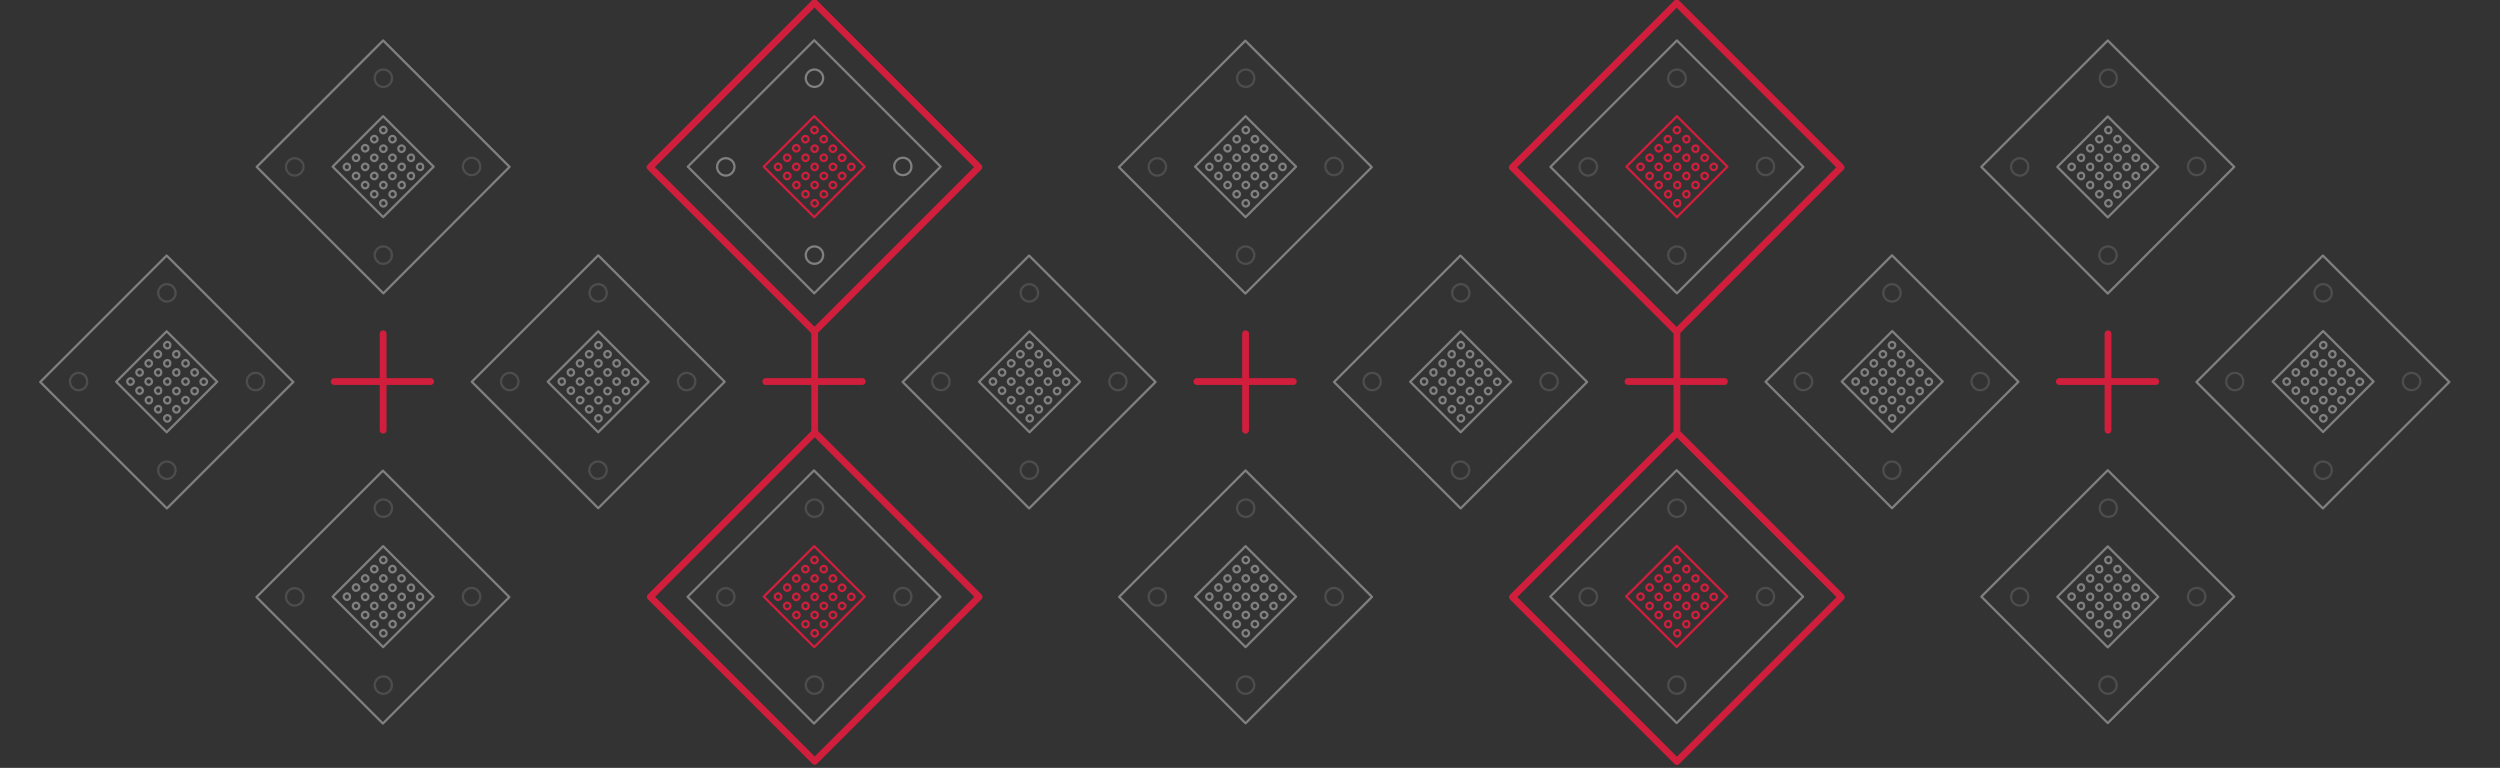 <?xml version="1.0" encoding="utf-8"?>
<!-- Generator: Adobe Illustrator 24.3.0, SVG Export Plug-In . SVG Version: 6.00 Build 0)  -->
<svg version="1.1" id="Layer_1" xmlns="http://www.w3.org/2000/svg" xmlns:xlink="http://www.w3.org/1999/xlink" x="0px" y="0px"
	 viewBox="0 0 1099.5 337.7" style="enable-background:new 0 0 1099.5 337.7;" xml:space="preserve">
<rect x="0" y="0" width="1099.5" height="337.7" fill="#333333" stroke="none"/>
<style type="text/css">
	.hardware0{fill:#FFFFFF;stroke:#d11e3c;stroke-width:3;stroke-linecap:round;stroke-linejoin:round;stroke-miterlimit:10;}
	.hardware1{fill:none;}
	.hardware2{fill:none;stroke:#808080;stroke-linecap:round;stroke-linejoin:round;stroke-miterlimit:10;stroke-opacity:0.35;}
	.hardware3{fill:none;stroke:#808080;stroke-linecap:round;stroke-linejoin:round;stroke-miterlimit:10;}
	.hardware4{fill:none;stroke:#d11e3c;stroke-width:3;stroke-linecap:round;stroke-linejoin:round;stroke-miterlimit:10;}
	.hardware5{fill:none;stroke:#d11e3c;stroke-linecap:round;stroke-linejoin:round;stroke-miterlimit:10;}
	.hardware6{fill:none;stroke:#808080;stroke-linecap:round;stroke-linejoin:round;stroke-miterlimit:10;}
</style>
<path id="svg-concept" class="hardware0" d="M189.4,167.8H147 M168.5,146.8v42.4 M379.2,167.8h-42.4 M358.3,146.8v42.4 M758.4,167.8H716
	 M737.5,146.8v42.4 M948.1,167.8h-42.4 M927.1,146.8v42.4"/>
<path id="svg-concept" class="hardware0" d="M568.8,167.8h-42.4 M547.8,146.8v42.4"/>
<path id="svg-concept" class="hardware1" d="M96.2,262.5l72.3-72.3l72.3,72.3l-72.3,72.3L96.2,262.5z"/>
<path class="hardware2" d="M210.1,265.1c-1.5,1.5-3.9,1.5-5.4,0s-1.5-3.9,0-5.4s3.9-1.5,5.4,0S211.6,263.5,210.1,265.1z M171.3,304
	c-1.5,1.5-3.9,1.5-5.4,0s-1.5-3.9,0-5.4s3.9-1.5,5.4,0C172.7,300.2,172.7,302.5,171.3,304z"/>
<path class="hardware3" d="M112.8,262.6l55.6-55.6l55.6,55.6l-55.6,55.6L112.8,262.6z"/>
<path class="hardware2" d="M132.3,265.2c-1.5,1.5-3.9,1.5-5.4,0c-1.5-1.5-1.5-3.9,0-5.4c1.5-1.5,3.9-1.5,5.4,0
	C133.9,261.2,133.9,263.7,132.3,265.2z M171.3,226.2c-1.5,1.5-3.9,1.5-5.4,0s-1.5-3.9,0-5.4s3.9-1.5,5.4,0
	C172.8,222.2,172.8,224.7,171.3,226.2z"/>
<g>
	<path class="hardware3" d="M146.3,262.4l22.2-22.2l22.2,22.2l-22.2,22.2L146.3,262.4z"/>
	<path class="hardware3" d="M153.6,263.4c-0.6,0.6-1.5,0.6-2,0c-0.6-0.6-0.6-1.5,0-2c0.6-0.6,1.5-0.6,2,0S154,262.9,153.6,263.4z
		 M157.6,259.4c-0.6,0.6-1.5,0.6-2,0c-0.6-0.6-0.6-1.5,0-2c0.6-0.6,1.5-0.6,2,0S158.2,258.9,157.6,259.4z M161.6,255.4
		c-0.6,0.6-1.5,0.6-2,0c-0.6-0.6-0.6-1.5,0-2c0.6-0.6,1.5-0.6,2,0C162.2,254,162.2,254.9,161.6,255.4z M165.6,251.3
		c-0.6,0.6-1.5,0.6-2,0c-0.6-0.6-0.6-1.5,0-2c0.6-0.6,1.5-0.6,2,0C166.2,250,166.2,250.9,165.6,251.3z M169.6,247.3
		c-0.6,0.6-1.5,0.6-2,0c-0.6-0.6-0.6-1.5,0-2c0.6-0.6,1.5-0.6,2,0C170.2,246,170.2,246.7,169.6,247.3z M157.6,267.5
		c-0.6,0.6-1.5,0.6-2,0c-0.6-0.6-0.6-1.5,0-2c0.6-0.6,1.5-0.6,2,0C158.2,266,158.2,266.9,157.6,267.5z M161.6,263.5
		c-0.6,0.6-1.5,0.6-2,0c-0.6-0.6-0.6-1.5,0-2c0.6-0.6,1.5-0.6,2,0C162.2,262,162.2,262.9,161.6,263.5z M165.6,259.4
		c-0.6,0.6-1.5,0.6-2,0c-0.6-0.6-0.6-1.5,0-2c0.6-0.6,1.5-0.6,2,0C166.2,258,166.2,258.9,165.6,259.4z M169.6,255.4
		c-0.6,0.6-1.5,0.6-2,0c-0.6-0.6-0.6-1.5,0-2c0.6-0.6,1.5-0.6,2,0C170.2,254,170.2,254.9,169.6,255.4z M173.6,251.3
		c-0.6,0.6-1.5,0.6-2,0c-0.6-0.6-0.6-1.5,0-2c0.6-0.6,1.5-0.6,2,0C174.2,250,174.2,250.9,173.6,251.3z M161.6,271.5
		c-0.6,0.6-1.5,0.6-2,0c-0.6-0.6-0.6-1.5,0-2c0.6-0.6,1.5-0.6,2,0C162.2,270,162.2,270.9,161.6,271.5z M165.6,267.5
		c-0.6,0.6-1.5,0.6-2,0c-0.6-0.6-0.6-1.5,0-2c0.6-0.6,1.5-0.6,2,0C166.2,266,166.2,266.9,165.6,267.5z M169.6,263.5
		c-0.6,0.6-1.5,0.6-2,0c-0.6-0.6-0.6-1.5,0-2c0.6-0.6,1.5-0.6,2,0C170.2,262,170.2,262.9,169.6,263.5z M173.6,259.5
		c-0.6,0.6-1.5,0.6-2,0c-0.6-0.6-0.6-1.5,0-2c0.6-0.6,1.5-0.6,2,0C174.2,258,174.2,258.9,173.6,259.5z M177.6,255.4
		c-0.6,0.6-1.5,0.6-2,0c-0.6-0.6-0.6-1.5,0-2c0.6-0.6,1.5-0.6,2,0C178.2,254,178.2,254.9,177.6,255.4z M165.6,275.5
		c-0.6,0.6-1.5,0.6-2,0c-0.6-0.6-0.6-1.5,0-2c0.6-0.6,1.5-0.6,2,0C166.2,274,166.2,274.9,165.6,275.5z M169.6,271.5
		c-0.6,0.6-1.5,0.6-2,0c-0.6-0.6-0.6-1.5,0-2c0.6-0.6,1.5-0.6,2,0C170.2,270,170.2,270.9,169.6,271.5z M173.6,267.5
		c-0.6,0.6-1.5,0.6-2,0c-0.6-0.6-0.6-1.5,0-2c0.6-0.6,1.5-0.6,2,0C174.2,266,174.2,266.9,173.6,267.5z M177.7,263.5
		c-0.6,0.6-1.5,0.6-2,0c-0.6-0.6-0.6-1.5,0-2c0.6-0.6,1.5-0.6,2,0C178.2,262,178.2,262.9,177.7,263.5z M181.8,259.5
		c-0.6,0.6-1.5,0.6-2,0c-0.6-0.6-0.6-1.5,0-2c0.6-0.6,1.5-0.6,2,0C182.2,258,182.2,258.9,181.8,259.5z M169.6,279.5
		c-0.6,0.6-1.5,0.6-2,0c-0.6-0.6-0.6-1.5,0-2c0.6-0.6,1.5-0.6,2,0C170.2,278.1,170.2,278.9,169.6,279.5z M173.7,275.5
		c-0.6,0.6-1.5,0.6-2,0c-0.6-0.6-0.6-1.5,0-2c0.6-0.6,1.5-0.6,2,0C174.2,274,174.2,274.9,173.7,275.5z M177.7,271.5
		c-0.6,0.6-1.5,0.6-2,0c-0.6-0.6-0.6-1.5,0-2c0.6-0.6,1.5-0.6,2,0C178.2,270,178.2,270.9,177.7,271.5z M181.8,267.5
		c-0.6,0.6-1.5,0.6-2,0c-0.6-0.6-0.6-1.5,0-2c0.6-0.6,1.5-0.6,2,0C182.2,266,182.2,266.9,181.8,267.5z M185.8,263.5
		c-0.6,0.6-1.5,0.6-2,0c-0.6-0.6-0.6-1.5,0-2c0.6-0.6,1.5-0.6,2,0C186.2,262,186.2,262.9,185.8,263.5z"/>
</g>
<path id="svg-concept" class="hardware4" d="M286,262.5l72.3-72.3l72.3,72.3l-72.3,72.3L286,262.5z"/>
<path class="hardware2" d="M399.8,265.1c-1.5,1.5-3.9,1.5-5.4,0s-1.5-3.9,0-5.4s3.9-1.5,5.4,0C401.2,261.2,401.2,263.5,399.8,265.1z
	 M360.9,304c-1.5,1.5-3.9,1.5-5.4,0s-1.5-3.9,0-5.4s3.9-1.5,5.4,0C362.4,300.2,362.4,302.5,360.9,304z"/>
<path class="hardware3" d="M302.4,262.5l55.6-55.6l55.6,55.6L358,318.2L302.4,262.5z"/>
<path class="hardware2" d="M321.9,265.2c-1.5,1.5-3.9,1.5-5.4,0s-1.5-3.9,0-5.4s3.9-1.5,5.4,0C323.4,261.2,323.4,263.7,321.9,265.2z
	 M360.9,226.2c-1.5,1.5-3.9,1.5-5.4,0s-1.5-3.9,0-5.4s3.9-1.5,5.4,0C362.4,222.2,362.4,224.7,360.9,226.2z"/>
<path id="svg-concept" class="hardware5" d="M335.9,262.4l22.2-22.2l22.2,22.2l-22.2,22.2L335.9,262.4z"/>
<path id="svg-concept" class="hardware5" d="M343.2,263.4c-0.6,0.6-1.5,0.6-2,0c-0.6-0.6-0.6-1.5,0-2c0.6-0.6,1.5-0.6,2,0
	C343.8,262,343.8,262.9,343.2,263.4z M347.2,259.4c-0.6,0.6-1.5,0.6-2,0c-0.6-0.6-0.6-1.5,0-2c0.6-0.6,1.5-0.6,2,0
	C347.8,258,347.8,258.9,347.2,259.4z M351.2,255.4c-0.6,0.6-1.5,0.6-2,0c-0.6-0.6-0.6-1.5,0-2c0.6-0.6,1.5-0.6,2,0
	C351.8,254,351.8,254.9,351.2,255.4z M355.2,251.3c-0.6,0.6-1.5,0.6-2,0c-0.6-0.6-0.6-1.5,0-2c0.6-0.6,1.5-0.6,2,0
	C355.8,250,355.8,250.9,355.2,251.3z M359.2,247.3c-0.6,0.6-1.5,0.6-2,0c-0.6-0.6-0.6-1.5,0-2c0.6-0.6,1.5-0.6,2,0
	C359.8,246,359.8,246.7,359.2,247.3z M347.2,267.5c-0.6,0.6-1.5,0.6-2,0c-0.6-0.6-0.6-1.5,0-2c0.6-0.6,1.5-0.6,2,0
	C347.8,266,347.8,266.9,347.2,267.5z M351.2,263.5c-0.6,0.6-1.5,0.6-2,0c-0.6-0.6-0.6-1.5,0-2c0.6-0.6,1.5-0.6,2,0
	C351.8,262,351.8,262.9,351.2,263.5z M355.3,259.4c-0.6,0.6-1.5,0.6-2,0c-0.6-0.6-0.6-1.5,0-2c0.6-0.6,1.5-0.6,2,0
	S355.8,258.9,355.3,259.4z M359.3,255.4c-0.6,0.6-1.5,0.6-2,0c-0.6-0.6-0.6-1.5,0-2c0.6-0.6,1.5-0.6,2,0S359.8,254.9,359.3,255.4z
	 M363.3,251.3c-0.6,0.6-1.5,0.6-2,0c-0.6-0.6-0.6-1.5,0-2c0.6-0.6,1.5-0.6,2,0C363.8,250,363.8,250.9,363.3,251.3z M351.3,271.5
	c-0.6,0.6-1.5,0.6-2,0c-0.6-0.6-0.6-1.5,0-2c0.6-0.6,1.5-0.6,2,0C351.8,270,351.8,270.9,351.3,271.5z M355.3,267.5
	c-0.6,0.6-1.5,0.6-2,0c-0.6-0.6-0.6-1.5,0-2c0.6-0.6,1.5-0.6,2,0C355.8,266,355.8,266.9,355.3,267.5z M359.3,263.5
	c-0.6,0.6-1.5,0.6-2,0c-0.6-0.6-0.6-1.5,0-2c0.6-0.6,1.5-0.6,2,0C359.8,262,359.8,262.9,359.3,263.5z M363.3,259.5
	c-0.6,0.6-1.5,0.6-2,0c-0.6-0.6-0.6-1.5,0-2c0.6-0.6,1.5-0.6,2,0C363.8,258,363.8,258.9,363.3,259.5z M367.3,255.4
	c-0.6,0.6-1.5,0.6-2,0c-0.6-0.6-0.6-1.5,0-2c0.6-0.6,1.5-0.6,2,0S368,254.9,367.3,255.4z M355.3,275.5c-0.6,0.6-1.5,0.6-2,0
	c-0.6-0.6-0.6-1.5,0-2c0.6-0.6,1.5-0.6,2,0C355.8,274,355.8,274.9,355.3,275.5z M359.3,271.5c-0.6,0.6-1.5,0.6-2,0
	c-0.6-0.6-0.6-1.5,0-2c0.6-0.6,1.5-0.6,2,0C359.8,270,359.8,270.9,359.3,271.5z M363.3,267.5c-0.6,0.6-1.5,0.6-2,0
	c-0.6-0.6-0.6-1.5,0-2c0.6-0.6,1.5-0.6,2,0C364,266,364,266.9,363.3,267.5z M367.3,263.5c-0.6,0.6-1.5,0.6-2,0c-0.6-0.6-0.6-1.5,0-2
	c0.6-0.6,1.5-0.6,2,0C368,262,368,262.9,367.3,263.5z M371.3,259.5c-0.6,0.6-1.5,0.6-2,0c-0.6-0.6-0.6-1.5,0-2c0.6-0.6,1.5-0.6,2,0
	C372,258,372,258.9,371.3,259.5z M359.3,279.5c-0.6,0.6-1.5,0.6-2,0c-0.6-0.6-0.6-1.5,0-2c0.6-0.6,1.5-0.6,2,0
	C359.9,278.1,359.9,278.9,359.3,279.5z M363.3,275.5c-0.6,0.6-1.5,0.6-2,0c-0.6-0.6-0.6-1.5,0-2c0.6-0.6,1.5-0.6,2,0
	C364,274,364,274.9,363.3,275.5z M367.3,271.5c-0.6,0.6-1.5,0.6-2,0c-0.6-0.6-0.6-1.5,0-2c0.6-0.6,1.5-0.6,2,0
	C368,270,368,270.9,367.3,271.5z M371.3,267.5c-0.6,0.6-1.5,0.6-2,0c-0.6-0.6-0.6-1.5,0-2c0.6-0.6,1.5-0.6,2,0
	C372,266,372,266.9,371.3,267.5z M375.4,263.5c-0.6,0.6-1.5,0.6-2,0c-0.6-0.6-0.6-1.5,0-2c0.6-0.6,1.5-0.6,2,0
	C376,262,376,262.9,375.4,263.5z"/>
<g>
	<path id="svg-concept" class="hardware1" d="M190.7,167.8L263,95.5l72.3,72.3L263,240.2L190.7,167.8z"/>
	<path class="hardware2" d="M304.7,170.5c-1.5,1.5-3.9,1.5-5.4,0s-1.5-3.9,0-5.4s3.9-1.5,5.4,0C306.2,166.5,306.2,168.9,304.7,170.5z
		 M265.7,209.5c-1.5,1.5-3.9,1.5-5.4,0s-1.5-3.9,0-5.4s3.9-1.5,5.4,0C267.2,205.5,267.2,207.9,265.7,209.5z"/>
	<path class="hardware3" d="M207.5,167.9l55.6-55.6l55.6,55.6l-55.6,55.6L207.5,167.9z"/>
	<path class="hardware2" d="M226.9,170.5c-1.5,1.5-3.9,1.5-5.4,0s-1.5-3.9,0-5.4s3.9-1.5,5.4,0S228.4,169.1,226.9,170.5z M265.8,131.5
		c-1.5,1.5-3.9,1.5-5.4,0s-1.5-3.9,0-5.4s3.9-1.5,5.4,0C267.2,127.7,267.2,130.1,265.8,131.5z"/>
	<g>
		<path class="hardware3" d="M240.9,167.9l22.2-22.2l22.2,22.2l-22.2,22.2L240.9,167.9z"/>
		<path class="hardware3" d="M248.1,168.8c-0.6,0.6-1.5,0.6-2,0c-0.6-0.6-0.6-1.5,0-2c0.6-0.6,1.5-0.6,2,0S248.6,168.3,248.1,168.8z
			 M252.1,164.8c-0.6,0.6-1.5,0.6-2,0c-0.6-0.6-0.6-1.5,0-2c0.6-0.6,1.5-0.6,2,0C252.6,163.3,252.6,164.2,252.1,164.8z M256.1,160.8
			c-0.6,0.6-1.5,0.6-2,0c-0.6-0.6-0.6-1.5,0-2c0.6-0.6,1.5-0.6,2,0C256.6,159.2,256.6,160.2,256.1,160.8z M260.1,156.8
			c-0.6,0.6-1.5,0.6-2,0c-0.6-0.6-0.6-1.5,0-2c0.6-0.6,1.5-0.6,2,0C260.8,155.2,260.8,156.2,260.1,156.8z M264.2,152.8
			c-0.6,0.6-1.5,0.6-2,0c-0.6-0.6-0.6-1.5,0-2c0.6-0.6,1.5-0.6,2,0C264.8,151.2,264.8,152.2,264.2,152.8z M252.1,172.8
			c-0.6,0.6-1.5,0.6-2,0c-0.6-0.6-0.6-1.5,0-2c0.6-0.6,1.5-0.6,2,0S252.6,172.3,252.1,172.8z M256.1,168.8c-0.6,0.6-1.5,0.6-2,0
			c-0.6-0.6-0.6-1.5,0-2c0.6-0.6,1.5-0.6,2,0C256.8,167.4,256.8,168.3,256.1,168.8z M260.1,164.8c-0.6,0.6-1.5,0.6-2,0
			c-0.6-0.6-0.6-1.5,0-2c0.6-0.6,1.5-0.6,2,0C260.8,163.4,260.8,164.3,260.1,164.8z M264.2,160.8c-0.6,0.6-1.5,0.6-2,0
			c-0.6-0.6-0.6-1.5,0-2c0.6-0.6,1.5-0.6,2,0C264.8,159.2,264.8,160.2,264.2,160.8z M268.2,156.8c-0.6,0.6-1.5,0.6-2,0
			c-0.6-0.6-0.6-1.5,0-2c0.6-0.6,1.5-0.6,2,0C268.8,155.2,268.8,156.2,268.2,156.8z M256.1,177c-0.6,0.6-1.5,0.6-2,0
			c-0.6-0.6-0.6-1.5,0-2c0.6-0.6,1.5-0.6,2,0C256.8,175.4,256.8,176.3,256.1,177z M260.1,172.8c-0.6,0.6-1.5,0.6-2,0
			c-0.6-0.6-0.6-1.5,0-2c0.6-0.6,1.5-0.6,2,0C260.8,171.4,260.8,172.3,260.1,172.8z M264.2,168.8c-0.6,0.6-1.5,0.6-2,0
			c-0.6-0.6-0.6-1.5,0-2c0.6-0.6,1.5-0.6,2,0C264.8,167.4,264.8,168.3,264.2,168.8z M268.2,164.8c-0.6,0.6-1.5,0.6-2,0
			c-0.6-0.6-0.6-1.5,0-2c0.6-0.6,1.5-0.6,2,0C268.8,163.4,268.8,164.3,268.2,164.8z M272.2,160.8c-0.6,0.6-1.5,0.6-2,0
			c-0.6-0.6-0.6-1.5,0-2c0.6-0.6,1.5-0.6,2,0C272.8,159.4,272.8,160.3,272.2,160.8z M260.1,181c-0.6,0.6-1.5,0.6-2,0
			c-0.6-0.6-0.6-1.5,0-2c0.6-0.6,1.5-0.6,2,0C260.8,179.4,260.8,180.3,260.1,181z M264.2,177c-0.6,0.6-1.5,0.6-2,0
			c-0.6-0.6-0.6-1.5,0-2c0.6-0.6,1.5-0.6,2,0C264.8,175.4,264.8,176.3,264.2,177z M268.2,173c-0.6,0.6-1.5,0.6-2,0
			c-0.6-0.6-0.6-1.5,0-2c0.6-0.6,1.5-0.6,2,0C268.8,171.4,268.8,172.3,268.2,173z M272.2,168.8c-0.6,0.6-1.5,0.6-2,0
			c-0.6-0.6-0.6-1.5,0-2c0.6-0.6,1.5-0.6,2,0C272.8,167.4,272.8,168.3,272.2,168.8z M276.2,164.8c-0.6,0.6-1.5,0.6-2,0
			c-0.6-0.6-0.6-1.5,0-2c0.6-0.6,1.5-0.6,2,0C276.8,163.4,276.8,164.3,276.2,164.8z M264.2,185c-0.6,0.6-1.5,0.6-2,0
			c-0.6-0.6-0.6-1.5,0-2c0.6-0.6,1.5-0.6,2,0C264.8,183.4,264.8,184.4,264.2,185z M268.2,181c-0.6,0.6-1.5,0.6-2,0
			c-0.6-0.6-0.6-1.5,0-2c0.6-0.6,1.5-0.6,2,0C268.8,179.4,268.8,180.3,268.2,181z M272.2,177c-0.6,0.6-1.5,0.6-2,0
			c-0.6-0.6-0.6-1.5,0-2c0.6-0.6,1.5-0.6,2,0C272.8,175.4,272.8,176.3,272.2,177z M276.3,173c-0.6,0.6-1.5,0.6-2,0
			c-0.6-0.6-0.6-1.5,0-2c0.6-0.6,1.5-0.6,2,0C276.8,171.4,276.8,172.3,276.3,173z M280.3,168.9c-0.6,0.6-1.5,0.6-2,0
			c-0.6-0.6-0.6-1.5,0-2c0.6-0.6,1.5-0.6,2,0C280.8,167.4,280.8,168.3,280.3,168.9z"/>
	</g>

		<animateMotion  accumulate="none" additive="replace" begin="1s" calcMode="paced" dur="2s" fill="freeze" path="M0, -25 0 0" restart="always">
		</animateMotion>
</g>
<g>
	<path id="svg-concept" class="hardware1" d="M475.5,262.5l72.3-72.3l72.3,72.3l-72.3,72.3L475.5,262.5z"/>
	<path class="hardware2" d="M589.4,265.1c-1.5,1.5-3.9,1.5-5.4,0s-1.5-3.9,0-5.4s3.9-1.5,5.4,0C591,261.2,591,263.5,589.4,265.1z
		 M550.5,304c-1.5,1.5-3.9,1.5-5.4,0s-1.5-3.9,0-5.4s3.9-1.5,5.4,0C552,300.2,552,302.5,550.5,304z"/>
	<path class="hardware3" d="M492.2,262.5l55.6-55.6l55.6,55.6l-55.6,55.6L492.2,262.5z"/>
	<path class="hardware2" d="M511.7,265.2c-1.5,1.5-3.9,1.5-5.4,0s-1.5-3.9,0-5.4s3.9-1.5,5.4,0C513.2,261.2,513.2,263.7,511.7,265.2z
		 M550.6,226.2c-1.5,1.5-3.9,1.5-5.4,0s-1.5-3.9,0-5.4s3.9-1.5,5.4,0C552,222.2,552,224.7,550.6,226.2z"/>
	<g>
		<path class="hardware3" d="M525.6,262.4l22.2-22.2l22.2,22.2l-22.2,22.2L525.6,262.4z"/>
		<path class="hardware3" d="M532.9,263.4c-0.6,0.6-1.5,0.6-2,0c-0.6-0.6-0.6-1.5,0-2c0.6-0.6,1.5-0.6,2,0S533.4,262.9,532.9,263.4z
			 M536.9,259.4c-0.6,0.6-1.5,0.6-2,0c-0.6-0.6-0.6-1.5,0-2c0.6-0.6,1.5-0.6,2,0S537.4,258.9,536.9,259.4z M540.9,255.4
			c-0.6,0.6-1.5,0.6-2,0c-0.6-0.6-0.6-1.5,0-2c0.6-0.6,1.5-0.6,2,0S541.4,254.9,540.9,255.4z M544.9,251.3c-0.6,0.6-1.5,0.6-2,0
			c-0.6-0.6-0.6-1.5,0-2c0.6-0.6,1.5-0.6,2,0C545.4,250,545.5,250.9,544.9,251.3z M548.9,247.3c-0.6,0.6-1.5,0.6-2,0
			c-0.6-0.6-0.6-1.5,0-2c0.6-0.6,1.5-0.6,2,0C549.5,246,549.5,246.7,548.9,247.3z M536.9,267.5c-0.6,0.6-1.5,0.6-2,0
			c-0.6-0.6-0.6-1.5,0-2c0.6-0.6,1.5-0.6,2,0C537.4,266,537.4,266.9,536.9,267.5z M540.9,263.5c-0.6,0.6-1.5,0.6-2,0
			c-0.6-0.6-0.6-1.5,0-2c0.6-0.6,1.5-0.6,2,0C541.5,262,541.5,262.9,540.9,263.5z M544.9,259.4c-0.6,0.6-1.5,0.6-2,0
			c-0.6-0.6-0.6-1.5,0-2c0.6-0.6,1.5-0.6,2,0C545.5,258,545.5,258.9,544.9,259.4z M548.9,255.4c-0.6,0.6-1.5,0.6-2,0
			c-0.6-0.6-0.6-1.5,0-2c0.6-0.6,1.5-0.6,2,0C549.5,254,549.5,254.9,548.9,255.4z M552.9,251.3c-0.6,0.6-1.5,0.6-2,0
			c-0.6-0.6-0.6-1.5,0-2c0.6-0.6,1.5-0.6,2,0C553.5,250,553.5,250.9,552.9,251.3z M540.9,271.5c-0.6,0.6-1.5,0.6-2,0
			c-0.6-0.6-0.6-1.5,0-2c0.6-0.6,1.5-0.6,2,0C541.5,270,541.5,270.9,540.9,271.5z M544.9,267.5c-0.6,0.6-1.5,0.6-2,0
			c-0.6-0.6-0.6-1.5,0-2c0.6-0.6,1.5-0.6,2,0C545.5,266,545.5,266.9,544.9,267.5z M548.9,263.5c-0.6,0.6-1.5,0.6-2,0
			c-0.6-0.6-0.6-1.5,0-2c0.6-0.6,1.5-0.6,2,0C549.5,262,549.5,262.9,548.9,263.5z M552.9,259.5c-0.6,0.6-1.5,0.6-2,0
			c-0.6-0.6-0.6-1.5,0-2c0.6-0.6,1.5-0.6,2,0C553.5,258,553.5,258.9,552.9,259.5z M556.9,255.4c-0.6,0.6-1.5,0.6-2,0
			c-0.6-0.6-0.6-1.5,0-2c0.6-0.6,1.5-0.6,2,0C557.6,254,557.6,254.9,556.9,255.4z M544.9,275.5c-0.6,0.6-1.5,0.6-2,0
			c-0.6-0.6-0.6-1.5,0-2c0.6-0.6,1.5-0.6,2,0C545.5,274,545.5,274.9,544.9,275.5z M548.9,271.5c-0.6,0.6-1.5,0.6-2,0
			c-0.6-0.6-0.6-1.5,0-2c0.6-0.6,1.5-0.6,2,0C549.5,270,549.5,270.9,548.9,271.5z M552.9,267.5c-0.6,0.6-1.5,0.6-2,0
			c-0.6-0.6-0.6-1.5,0-2c0.6-0.6,1.5-0.6,2,0C553.5,266,553.5,266.9,552.9,267.5z M556.9,263.5c-0.6,0.6-1.5,0.6-2,0
			c-0.6-0.6-0.6-1.5,0-2c0.6-0.6,1.5-0.6,2,0C557.6,262,557.6,262.9,556.9,263.5z M560.9,259.5c-0.6,0.6-1.5,0.6-2,0
			c-0.6-0.6-0.6-1.5,0-2c0.6-0.6,1.5-0.6,2,0C561.6,258,561.6,258.9,560.9,259.5z M548.9,279.5c-0.6,0.6-1.5,0.6-2,0
			c-0.6-0.6-0.6-1.5,0-2c0.6-0.6,1.5-0.6,2,0C549.5,278.1,549.5,278.9,548.9,279.5z M552.9,275.5c-0.6,0.6-1.5,0.6-2,0
			c-0.6-0.6-0.6-1.5,0-2c0.6-0.6,1.5-0.6,2,0C553.5,274,553.5,274.9,552.9,275.5z M556.9,271.5c-0.6,0.6-1.5,0.6-2,0
			c-0.6-0.6-0.6-1.5,0-2c0.6-0.6,1.5-0.6,2,0C557.6,270,557.6,270.9,556.9,271.5z M561.1,267.5c-0.6,0.6-1.5,0.6-2,0
			c-0.6-0.6-0.6-1.5,0-2c0.6-0.6,1.5-0.6,2,0C561.6,266,561.6,266.9,561.1,267.5z M565.1,263.5c-0.6,0.6-1.5,0.6-2,0
			c-0.6-0.6-0.6-1.5,0-2c0.6-0.6,1.5-0.6,2,0C565.6,262,565.6,262.9,565.1,263.5z"/>
	</g>
</g>
<g>
	<path id="svg-concept" class="hardware4" d="M665.2,262.6l72.3-72.3l72.3,72.3l-72.3,72.3L665.2,262.6z"/>
	<path class="hardware2" d="M779.2,265.1c-1.5,1.5-3.9,1.5-5.4,0s-1.5-3.9,0-5.4s3.9-1.5,5.4,0C780.6,261.2,780.6,263.5,779.2,265.1z
		 M740.2,304c-1.5,1.5-3.9,1.5-5.4,0s-1.5-3.9,0-5.4s3.9-1.5,5.4,0C741.6,300.2,741.6,302.5,740.2,304z"/>
	<path class="hardware3" d="M681.8,262.4l55.6-55.6l55.6,55.6L737.4,318L681.8,262.4z"/>
	<path class="hardware2" d="M701.2,265.2c-1.5,1.5-3.9,1.5-5.4,0s-1.5-3.9,0-5.4s3.9-1.5,5.4,0C702.8,261.2,702.8,263.7,701.2,265.2z
		 M740.2,226.2c-1.5,1.5-3.9,1.5-5.4,0s-1.5-3.9,0-5.4s3.9-1.5,5.4,0C741.8,222.2,741.8,224.7,740.2,226.2z"/>
	<path id="svg-concept" class="hardware5" d="M715.2,262.3l22.2-22.2l22.2,22.2l-22.2,22.2L715.2,262.3z"/>
	<path id="svg-concept" class="hardware5" d="M722.5,263.4c-0.6,0.6-1.5,0.6-2,0c-0.6-0.6-0.6-1.5,0-2c0.6-0.6,1.5-0.6,2,0
		C723.1,262,723.1,262.9,722.5,263.4z M726.5,259.4c-0.6,0.6-1.5,0.6-2,0c-0.6-0.6-0.6-1.5,0-2c0.6-0.6,1.5-0.6,2,0
		C727.1,258,727.1,258.9,726.5,259.4z M730.5,255.4c-0.6,0.6-1.5,0.6-2,0c-0.6-0.6-0.6-1.5,0-2c0.6-0.6,1.5-0.6,2,0
		C731.1,254,731.1,254.9,730.5,255.4z M734.5,251.3c-0.6,0.6-1.5,0.6-2,0c-0.6-0.6-0.6-1.5,0-2c0.6-0.6,1.5-0.6,2,0
		C735.1,250,735.1,250.9,734.5,251.3z M738.5,247.3c-0.6,0.6-1.5,0.6-2,0c-0.6-0.6-0.6-1.5,0-2c0.6-0.6,1.5-0.6,2,0
		C739.1,246,739.1,246.7,738.5,247.3z M726.5,267.5c-0.6,0.6-1.5,0.6-2,0c-0.6-0.6-0.6-1.5,0-2c0.6-0.6,1.5-0.6,2,0
		C727.1,266,727.1,266.9,726.5,267.5z M730.5,263.5c-0.6,0.6-1.5,0.6-2,0c-0.6-0.6-0.6-1.5,0-2c0.6-0.6,1.5-0.6,2,0
		C731.1,262,731.1,262.9,730.5,263.5z M734.5,259.4c-0.6,0.6-1.5,0.6-2,0c-0.6-0.6-0.6-1.5,0-2c0.6-0.6,1.5-0.6,2,0
		C735.1,258,735.1,258.9,734.5,259.4z M738.5,255.4c-0.6,0.6-1.5,0.6-2,0c-0.6-0.6-0.6-1.5,0-2c0.6-0.6,1.5-0.6,2,0
		C739.1,254,739.1,254.9,738.5,255.4z M742.7,251.3c-0.6,0.6-1.5,0.6-2,0c-0.6-0.6-0.6-1.5,0-2c0.6-0.6,1.5-0.6,2,0
		C743.1,250,743.1,250.9,742.7,251.3z M730.5,271.5c-0.6,0.6-1.5,0.6-2,0c-0.6-0.6-0.6-1.5,0-2c0.6-0.6,1.5-0.6,2,0
		C731.1,270,731.1,270.9,730.5,271.5z M734.5,267.5c-0.6,0.6-1.5,0.6-2,0c-0.6-0.6-0.6-1.5,0-2c0.6-0.6,1.5-0.6,2,0
		C735.1,266,735.1,266.9,734.5,267.5z M738.7,263.5c-0.6,0.6-1.5,0.6-2,0c-0.6-0.6-0.6-1.5,0-2c0.6-0.6,1.5-0.6,2,0
		C739.1,262,739.1,262.9,738.7,263.5z M742.7,259.5c-0.6,0.6-1.5,0.6-2,0c-0.6-0.6-0.6-1.5,0-2c0.6-0.6,1.5-0.6,2,0
		C743.1,258,743.1,258.9,742.7,259.5z M746.7,255.4c-0.6,0.6-1.5,0.6-2,0c-0.6-0.6-0.6-1.5,0-2c0.6-0.6,1.5-0.6,2,0
		C747.1,254,747.1,254.9,746.7,255.4z M734.7,275.5c-0.6,0.6-1.5,0.6-2,0c-0.6-0.6-0.6-1.5,0-2c0.6-0.6,1.5-0.6,2,0
		C735.1,274,735.1,274.9,734.7,275.5z M738.7,271.5c-0.6,0.6-1.5,0.6-2,0c-0.6-0.6-0.6-1.5,0-2c0.6-0.6,1.5-0.6,2,0
		C739.1,270,739.1,270.9,738.7,271.5z M742.7,267.5c-0.6,0.6-1.5,0.6-2,0c-0.6-0.6-0.6-1.5,0-2c0.6-0.6,1.5-0.6,2,0
		C743.1,266,743.1,266.9,742.7,267.5z M746.7,263.5c-0.6,0.6-1.5,0.6-2,0c-0.6-0.6-0.6-1.5,0-2c0.6-0.6,1.5-0.6,2,0
		C747.1,262,747.1,262.9,746.7,263.5z M750.7,259.5c-0.6,0.6-1.5,0.6-2,0c-0.6-0.6-0.6-1.5,0-2c0.6-0.6,1.5-0.6,2,0
		C751.3,258,751.3,258.9,750.7,259.5z M738.7,279.5c-0.6,0.6-1.5,0.6-2,0c-0.6-0.6-0.6-1.5,0-2c0.6-0.6,1.5-0.6,2,0
		C739.1,278.1,739.1,278.9,738.7,279.5z M742.7,275.5c-0.6,0.6-1.5,0.6-2,0c-0.6-0.6-0.6-1.5,0-2c0.6-0.6,1.5-0.6,2,0
		C743.1,274,743.1,274.9,742.7,275.5z M746.7,271.5c-0.6,0.6-1.5,0.6-2,0c-0.6-0.6-0.6-1.5,0-2c0.6-0.6,1.5-0.6,2,0
		C747.3,270,747.3,270.9,746.7,271.5z M750.7,267.5c-0.6,0.6-1.5,0.6-2,0c-0.6-0.6-0.6-1.5,0-2c0.6-0.6,1.5-0.6,2,0
		C751.3,266,751.3,266.9,750.7,267.5z M754.7,263.5c-0.6,0.6-1.5,0.6-2,0c-0.6-0.6-0.6-1.5,0-2c0.6-0.6,1.5-0.6,2,0
		C755.3,262,755.3,262.9,754.7,263.5z"/>
</g>
<g>
	<path id="svg-concept" class="hardware1" d="M570.1,167.8l72.3-72.3l72.3,72.3l-72.3,72.3L570.1,167.8z"/>
	<path class="hardware2" d="M684,170.5c-1.5,1.5-3.9,1.5-5.4,0s-1.5-3.9,0-5.4s3.9-1.5,5.4,0C685.5,166.5,685.5,168.9,684,170.5z
		 M645,209.5c-1.5,1.5-3.9,1.5-5.4,0s-1.5-3.9,0-5.4s3.9-1.5,5.4,0C646.6,205.5,646.6,207.9,645,209.5z"/>
	<path class="hardware3" d="M586.7,168l55.6-55.6L698,168l-55.6,55.6L586.7,168z"/>
	<path class="hardware2" d="M606.2,170.5c-1.5,1.5-3.9,1.5-5.4,0s-1.5-3.9,0-5.4s3.9-1.5,5.4,0C607.6,166.6,607.6,169.1,606.2,170.5z
		 M645.2,131.5c-1.5,1.5-3.9,1.5-5.4,0s-1.5-3.9,0-5.4s3.9-1.5,5.4,0C646.6,127.7,646.6,130.1,645.2,131.5z"/>
	<g>
		<path class="hardware3" d="M620.2,167.9l22.2-22.2l22.2,22.2l-22.2,22.2L620.2,167.9z"/>
		<path class="hardware3" d="M627.3,168.8c-0.6,0.6-1.5,0.6-2,0c-0.6-0.6-0.6-1.5,0-2c0.6-0.6,1.5-0.6,2,0
			C627.9,167.4,627.9,168.3,627.3,168.8z M631.5,164.8c-0.6,0.6-1.5,0.6-2,0c-0.6-0.6-0.6-1.5,0-2c0.6-0.6,1.5-0.6,2,0
			C631.9,163.3,631.9,164.2,631.5,164.8z M635.5,160.8c-0.6,0.6-1.5,0.6-2,0c-0.6-0.6-0.6-1.5,0-2c0.6-0.6,1.5-0.6,2,0
			C635.9,159.2,635.9,160.2,635.5,160.8z M639.5,156.8c-0.6,0.6-1.5,0.6-2,0c-0.6-0.6-0.6-1.5,0-2c0.6-0.6,1.5-0.6,2,0
			C639.9,155.2,639.9,156.2,639.5,156.8z M643.5,152.8c-0.6,0.6-1.5,0.6-2,0c-0.6-0.6-0.6-1.5,0-2c0.6-0.6,1.5-0.6,2,0
			C644,151.2,644,152.2,643.5,152.8z M631.5,172.8c-0.6,0.6-1.5,0.6-2,0c-0.6-0.6-0.6-1.5,0-2c0.6-0.6,1.5-0.6,2,0
			C631.9,171.4,631.9,172.3,631.5,172.8z M635.5,168.8c-0.6,0.6-1.5,0.6-2,0c-0.6-0.6-0.6-1.5,0-2c0.6-0.6,1.5-0.6,2,0
			C635.9,167.4,635.9,168.3,635.5,168.8z M639.5,164.8c-0.6,0.6-1.5,0.6-2,0c-0.6-0.6-0.6-1.5,0-2c0.6-0.6,1.5-0.6,2,0
			C639.9,163.4,639.9,164.3,639.5,164.8z M643.5,160.8c-0.6,0.6-1.5,0.6-2,0c-0.6-0.6-0.6-1.5,0-2c0.6-0.6,1.5-0.6,2,0
			C644.1,159.2,644.1,160.2,643.5,160.8z M647.5,156.8c-0.6,0.6-1.5,0.6-2,0c-0.6-0.6-0.6-1.5,0-2c0.6-0.6,1.5-0.6,2,0
			C648.1,155.2,648.1,156.2,647.5,156.8z M635.5,177c-0.6,0.6-1.5,0.6-2,0c-0.6-0.6-0.6-1.5,0-2c0.6-0.6,1.5-0.6,2,0
			C635.9,175.4,635.9,176.3,635.5,177z M639.5,172.8c-0.6,0.6-1.5,0.6-2,0c-0.6-0.6-0.6-1.5,0-2c0.6-0.6,1.5-0.6,2,0
			C640.1,171.4,640.1,172.3,639.5,172.8z M643.5,168.8c-0.6,0.6-1.5,0.6-2,0c-0.6-0.6-0.6-1.5,0-2c0.6-0.6,1.5-0.6,2,0
			C644.1,167.4,644.1,168.3,643.5,168.8z M647.5,164.8c-0.6,0.6-1.5,0.6-2,0c-0.6-0.6-0.6-1.5,0-2c0.6-0.6,1.5-0.6,2,0
			C648.1,163.4,648.1,164.3,647.5,164.8z M651.5,160.8c-0.6,0.6-1.5,0.6-2,0c-0.6-0.6-0.6-1.5,0-2c0.6-0.6,1.5-0.6,2,0
			C652.1,159.4,652.1,160.3,651.5,160.8z M639.5,181c-0.6,0.6-1.5,0.6-2,0c-0.6-0.6-0.6-1.5,0-2c0.6-0.6,1.5-0.6,2,0
			C640.1,179.4,640.1,180.3,639.5,181z M643.5,177c-0.6,0.6-1.5,0.6-2,0c-0.6-0.6-0.6-1.5,0-2c0.6-0.6,1.5-0.6,2,0
			C644.1,175.4,644.1,176.3,643.5,177z M647.5,173c-0.6,0.6-1.5,0.6-2,0c-0.6-0.6-0.6-1.5,0-2c0.6-0.6,1.5-0.6,2,0
			C648.1,171.4,648.1,172.3,647.5,173z M651.5,168.8c-0.6,0.6-1.5,0.6-2,0c-0.6-0.6-0.6-1.5,0-2c0.6-0.6,1.5-0.6,2,0
			C652.1,167.4,652.1,168.3,651.5,168.8z M655.5,164.8c-0.6,0.6-1.5,0.6-2,0c-0.6-0.6-0.6-1.5,0-2c0.6-0.6,1.5-0.6,2,0
			C656.1,163.4,656.1,164.3,655.5,164.8z M643.5,185c-0.6,0.6-1.5,0.6-2,0c-0.6-0.6-0.6-1.5,0-2c0.6-0.6,1.5-0.6,2,0
			C644.1,183.4,644.1,184.4,643.5,185z M647.5,181c-0.6,0.6-1.5,0.6-2,0c-0.6-0.6-0.6-1.5,0-2c0.6-0.6,1.5-0.6,2,0
			C648.1,179.4,648.1,180.3,647.5,181z M651.5,177c-0.6,0.6-1.5,0.6-2,0c-0.6-0.6-0.6-1.5,0-2c0.6-0.6,1.5-0.6,2,0
			C652.1,175.4,652.1,176.3,651.5,177z M655.5,173c-0.6,0.6-1.5,0.6-2,0c-0.6-0.6-0.6-1.5,0-2c0.6-0.6,1.5-0.6,2,0
			C656.1,171.4,656.1,172.3,655.5,173z M659.5,168.9c-0.6,0.6-1.5,0.6-2,0c-0.6-0.6-0.6-1.5,0-2c0.6-0.6,1.5-0.6,2,0
			C660.1,167.4,660.1,168.3,659.5,168.9z"/>
	</g>

		<animateMotion  accumulate="none" additive="replace" begin="1s" calcMode="paced" dur="2s" fill="freeze" path="M0, -25 0 0" restart="always">
		</animateMotion>
</g>
<g>
	<path id="svg-concept" class="hardware4" d="M285.9,73.5l72.3-72.3l72.3,72.3l-72.3,72.3L285.9,73.5z"/>
	<path class="hardware6" d="M399.8,75.9c-1.5,1.5-3.9,1.5-5.4,0s-1.5-3.9,0-5.4s3.9-1.5,5.4,0C401.2,72.1,401.2,74.5,399.8,75.9z
		 M360.9,114.9c-1.5,1.5-3.9,1.5-5.4,0s-1.5-3.9,0-5.4s3.9-1.5,5.4,0S362.4,113.3,360.9,114.9z"/>
	<path class="hardware3" d="M302.5,73.3l55.6-55.6l55.6,55.6L358.1,129L302.5,73.3z"/>
	<path class="hardware6" d="M321.9,76.1c-1.5,1.5-3.9,1.5-5.4,0s-1.5-3.9,0-5.4s3.9-1.5,5.4,0C323.4,72.1,323.4,74.5,321.9,76.1z
		 M360.9,37.1c-1.5,1.5-3.9,1.5-5.4,0s-1.5-3.9,0-5.4c1.5-1.5,3.9-1.5,5.4,0C362.4,33.1,362.4,35.6,360.9,37.1z"/>
	<path id="svg-concept" class="hardware5" d="M335.9,73.3l22.2-22.2l22.2,22.2l-22.2,22.2L335.9,73.3z"/>
	<path id="svg-concept" class="hardware5" d="M343.2,74.4c-0.6,0.6-1.5,0.6-2,0c-0.6-0.6-0.6-1.5,0-2c0.6-0.6,1.5-0.6,2,0
		C343.8,72.8,343.8,73.8,343.2,74.4z M347.2,70.4c-0.6,0.6-1.5,0.6-2,0c-0.6-0.6-0.6-1.5,0-2c0.6-0.6,1.5-0.6,2,0
		C347.8,68.8,347.8,69.8,347.2,70.4z M351.2,66.2c-0.6,0.6-1.5,0.6-2,0c-0.6-0.6-0.6-1.5,0-2c0.6-0.6,1.5-0.6,2,0
		C351.8,64.8,351.8,65.8,351.2,66.2z M355.2,62.2c-0.6,0.6-1.5,0.6-2,0c-0.6-0.6-0.6-1.5,0-2c0.6-0.6,1.5-0.6,2,0
		C355.8,60.8,355.8,61.8,355.2,62.2z M359.2,58.2c-0.6,0.6-1.5,0.6-2,0c-0.6-0.6-0.6-1.5,0-2c0.6-0.6,1.5-0.6,2,0
		C359.8,56.8,359.8,57.7,359.2,58.2z M347.2,78.4c-0.6,0.6-1.5,0.6-2,0c-0.6-0.6-0.6-1.5,0-2c0.6-0.6,1.5-0.6,2,0
		C347.8,76.8,347.8,77.8,347.2,78.4z M351.2,74.4c-0.6,0.6-1.5,0.6-2,0c-0.6-0.6-0.6-1.5,0-2c0.6-0.6,1.5-0.6,2,0
		C351.8,72.8,351.8,73.8,351.2,74.4z M355.3,70.4c-0.6,0.6-1.5,0.6-2,0c-0.6-0.6-0.6-1.5,0-2c0.6-0.6,1.5-0.6,2,0
		C355.8,68.8,355.8,69.8,355.3,70.4z M359.3,66.4c-0.6,0.6-1.5,0.6-2,0c-0.6-0.6-0.6-1.5,0-2c0.6-0.6,1.5-0.6,2,0
		C359.8,64.8,359.8,65.8,359.3,66.4z M363.3,62.2c-0.6,0.6-1.5,0.6-2,0c-0.6-0.6-0.6-1.5,0-2c0.6-0.6,1.5-0.6,2,0
		S363.8,61.8,363.3,62.2z M351.3,82.4c-0.6,0.6-1.5,0.6-2,0c-0.6-0.6-0.6-1.5,0-2c0.6-0.6,1.5-0.6,2,0
		C351.8,80.9,351.8,81.8,351.3,82.4z M355.3,78.4c-0.6,0.6-1.5,0.6-2,0c-0.6-0.6-0.6-1.5,0-2c0.6-0.6,1.5-0.6,2,0
		C355.8,76.8,355.8,77.8,355.3,78.4z M359.3,74.4c-0.6,0.6-1.5,0.6-2,0c-0.6-0.6-0.6-1.5,0-2c0.6-0.6,1.5-0.6,2,0
		C359.8,72.8,359.8,73.8,359.3,74.4z M363.3,70.4c-0.6,0.6-1.5,0.6-2,0c-0.6-0.6-0.6-1.5,0-2c0.6-0.6,1.5-0.6,2,0
		C363.8,68.8,363.8,69.8,363.3,70.4z M367.3,66.4c-0.6,0.6-1.5,0.6-2,0c-0.6-0.6-0.6-1.5,0-2c0.6-0.6,1.5-0.6,2,0
		C367.8,64.8,368,65.8,367.3,66.4z M355.3,86.4c-0.6,0.6-1.5,0.6-2,0c-0.6-0.6-0.6-1.5,0-2c0.6-0.6,1.5-0.6,2,0
		S355.8,85.8,355.3,86.4z M359.3,82.4c-0.6,0.6-1.5,0.6-2,0c-0.6-0.6-0.6-1.5,0-2c0.6-0.6,1.5-0.6,2,0
		C359.8,80.9,359.8,81.8,359.3,82.4z M363.3,78.4c-0.6,0.6-1.5,0.6-2,0c-0.6-0.6-0.6-1.5,0-2c0.6-0.6,1.5-0.6,2,0
		C364,76.8,364,77.8,363.3,78.4z M367.3,74.4c-0.6,0.6-1.5,0.6-2,0c-0.6-0.6-0.6-1.5,0-2c0.6-0.6,1.5-0.6,2,0
		C368,72.8,368,73.8,367.3,74.4z M371.3,70.4c-0.6,0.6-1.5,0.6-2,0c-0.6-0.6-0.6-1.5,0-2c0.6-0.6,1.5-0.6,2,0
		C372,68.8,372,69.8,371.3,70.4z M359.3,90.4c-0.6,0.6-1.5,0.6-2,0c-0.6-0.6-0.6-1.5,0-2c0.6-0.6,1.5-0.6,2,0
		C359.9,89,359.9,89.9,359.3,90.4z M363.3,86.4c-0.6,0.6-1.5,0.6-2,0c-0.6-0.6-0.6-1.5,0-2c0.6-0.6,1.5-0.6,2,0
		C364,85,364,85.9,363.3,86.4z M367.3,82.4c-0.6,0.6-1.5,0.6-2,0c-0.6-0.6-0.6-1.5,0-2c0.6-0.6,1.5-0.6,2,0
		C368,81,368,81.8,367.3,82.4z M371.3,78.4c-0.6,0.6-1.5,0.6-2,0c-0.6-0.6-0.6-1.5,0-2c0.6-0.6,1.5-0.6,2,0
		C372,76.8,372,77.8,371.3,78.4z M375.4,74.4c-0.6,0.6-1.5,0.6-2,0c-0.6-0.6-0.6-1.5,0-2c0.6-0.6,1.5-0.6,2,0
		C376,72.8,376,73.8,375.4,74.4z"/>
</g>
<g>
	<path id="svg-concept" class="hardware1" d="M475.5,73.3L547.8,1l72.3,72.3l-72.3,72.3L475.5,73.3z"/>
	<path class="hardware2" d="M589.4,75.9c-1.5,1.5-3.9,1.5-5.4,0s-1.5-3.9,0-5.4s3.9-1.5,5.4,0S591,74.5,589.4,75.9z M550.5,114.9
		c-1.5,1.5-3.9,1.5-5.4,0s-1.5-3.9,0-5.4s3.9-1.5,5.4,0S552,113.3,550.5,114.9z"/>
	<path class="hardware3" d="M492.1,73.5l55.6-55.6l55.6,55.6l-55.6,55.6L492.1,73.5z"/>
	<path class="hardware2" d="M511.7,76.1c-1.5,1.5-3.9,1.5-5.4,0s-1.5-3.9,0-5.4s3.9-1.5,5.4,0C513.2,72.1,513.2,74.5,511.7,76.1z
		 M550.6,37.1c-1.5,1.5-3.9,1.5-5.4,0s-1.5-3.9,0-5.4c1.5-1.5,3.9-1.5,5.4,0C552,33.1,552,35.6,550.6,37.1z"/>
	<g>
		<path class="hardware3" d="M525.6,73.3l22.2-22.2L570,73.3l-22.2,22.2L525.6,73.3z"/>
		<path class="hardware3" d="M532.9,74.4c-0.6,0.6-1.5,0.6-2,0c-0.6-0.6-0.6-1.5,0-2c0.6-0.6,1.5-0.6,2,0
			C533.4,72.8,533.4,73.8,532.9,74.4z M536.9,70.4c-0.6,0.6-1.5,0.6-2,0c-0.6-0.6-0.6-1.5,0-2c0.6-0.6,1.5-0.6,2,0
			C537.4,68.8,537.4,69.8,536.9,70.4z M540.9,66.2c-0.6,0.6-1.5,0.6-2,0c-0.6-0.6-0.6-1.5,0-2c0.6-0.6,1.5-0.6,2,0
			S541.4,65.8,540.9,66.2z M544.9,62.2c-0.6,0.6-1.5,0.6-2,0c-0.6-0.6-0.6-1.5,0-2c0.6-0.6,1.5-0.6,2,0S545.5,61.8,544.9,62.2z
			 M548.9,58.2c-0.6,0.6-1.5,0.6-2,0c-0.6-0.6-0.6-1.5,0-2c0.6-0.6,1.5-0.6,2,0C549.5,56.8,549.5,57.7,548.9,58.2z M536.9,78.4
			c-0.6,0.6-1.5,0.6-2,0c-0.6-0.6-0.6-1.5,0-2c0.6-0.6,1.5-0.6,2,0C537.4,76.8,537.4,77.8,536.9,78.4z M540.9,74.4
			c-0.6,0.6-1.5,0.6-2,0c-0.6-0.6-0.6-1.5,0-2c0.6-0.6,1.5-0.6,2,0C541.5,72.8,541.5,73.8,540.9,74.4z M544.9,70.4
			c-0.6,0.6-1.5,0.6-2,0c-0.6-0.6-0.6-1.5,0-2c0.6-0.6,1.5-0.6,2,0C545.5,68.8,545.5,69.8,544.9,70.4z M548.9,66.4
			c-0.6,0.6-1.5,0.6-2,0c-0.6-0.6-0.6-1.5,0-2c0.6-0.6,1.5-0.6,2,0C549.5,64.8,549.5,65.8,548.9,66.4z M552.9,62.2
			c-0.6,0.6-1.5,0.6-2,0c-0.6-0.6-0.6-1.5,0-2c0.6-0.6,1.5-0.6,2,0C553.5,60.8,553.5,61.8,552.9,62.2z M540.9,82.4
			c-0.6,0.6-1.5,0.6-2,0c-0.6-0.6-0.6-1.5,0-2c0.6-0.6,1.5-0.6,2,0C541.5,80.9,541.5,81.8,540.9,82.4z M544.9,78.4
			c-0.6,0.6-1.5,0.6-2,0c-0.6-0.6-0.6-1.5,0-2c0.6-0.6,1.5-0.6,2,0C545.5,76.8,545.5,77.8,544.9,78.4z M548.9,74.4
			c-0.6,0.6-1.5,0.6-2,0c-0.6-0.6-0.6-1.5,0-2c0.6-0.6,1.5-0.6,2,0C549.5,72.8,549.5,73.8,548.9,74.4z M552.9,70.4
			c-0.6,0.6-1.5,0.6-2,0c-0.6-0.6-0.6-1.5,0-2c0.6-0.6,1.5-0.6,2,0C553.5,68.8,553.5,69.8,552.9,70.4z M556.9,66.4
			c-0.6,0.6-1.5,0.6-2,0c-0.6-0.6-0.6-1.5,0-2c0.6-0.6,1.5-0.6,2,0C557.6,64.8,557.6,65.8,556.9,66.4z M544.9,86.4
			c-0.6,0.6-1.5,0.6-2,0c-0.6-0.6-0.6-1.5,0-2c0.6-0.6,1.5-0.6,2,0C545.5,85,545.5,85.8,544.9,86.4z M548.9,82.4
			c-0.6,0.6-1.5,0.6-2,0c-0.6-0.6-0.6-1.5,0-2c0.6-0.6,1.5-0.6,2,0C549.5,80.9,549.5,81.8,548.9,82.4z M552.9,78.4
			c-0.6,0.6-1.5,0.6-2,0c-0.6-0.6-0.6-1.5,0-2c0.6-0.6,1.5-0.6,2,0C553.5,76.8,553.5,77.8,552.9,78.4z M556.9,74.4
			c-0.6,0.6-1.5,0.6-2,0c-0.6-0.6-0.6-1.5,0-2c0.6-0.6,1.5-0.6,2,0C557.6,72.8,557.6,73.8,556.9,74.4z M560.9,70.4
			c-0.6,0.6-1.5,0.6-2,0c-0.6-0.6-0.6-1.5,0-2c0.6-0.6,1.5-0.6,2,0C561.6,68.8,561.6,69.8,560.9,70.4z M548.9,90.4
			c-0.6,0.6-1.5,0.6-2,0c-0.6-0.6-0.6-1.5,0-2c0.6-0.6,1.5-0.6,2,0C549.5,89,549.5,89.9,548.9,90.4z M552.9,86.4
			c-0.6,0.6-1.5,0.6-2,0c-0.6-0.6-0.6-1.5,0-2c0.6-0.6,1.5-0.6,2,0C553.5,85,553.5,85.9,552.9,86.4z M556.9,82.4
			c-0.6,0.6-1.5,0.6-2,0c-0.6-0.6-0.6-1.5,0-2c0.6-0.6,1.5-0.6,2,0C557.6,81,557.6,81.8,556.9,82.4z M561.1,78.4
			c-0.6,0.6-1.5,0.6-2,0c-0.6-0.6-0.6-1.5,0-2c0.6-0.6,1.5-0.6,2,0C561.6,76.8,561.6,77.8,561.1,78.4z M565.1,74.4
			c-0.6,0.6-1.5,0.6-2,0c-0.6-0.6-0.6-1.5,0-2c0.6-0.6,1.5-0.6,2,0C565.6,72.8,565.6,73.8,565.1,74.4z"/>
	</g>
</g>
<path id="svg-concept" class="hardware1" d="M380.3,167.9l72.3-72.3l72.3,72.3l-72.3,72.3L380.3,167.9z"/>
<path class="hardware2" d="M494.4,170.5c-1.5,1.5-3.9,1.5-5.4,0s-1.5-3.9,0-5.4s3.9-1.5,5.4,0C495.8,166.5,495.8,168.9,494.4,170.5z
	 M455.4,209.5c-1.5,1.5-3.9,1.5-5.4,0s-1.5-3.9,0-5.4s3.9-1.5,5.4,0C456.8,205.5,457,207.9,455.4,209.5z"/>
<path class="hardware3" d="M397,168l55.6-55.6l55.6,55.6l-55.6,55.6L397,168z"/>
<path class="hardware2" d="M416.5,170.5c-1.5,1.5-3.9,1.5-5.4,0s-1.5-3.9,0-5.4s3.9-1.5,5.4,0S418,169.1,416.5,170.5z M455.4,131.5
	c-1.5,1.5-3.9,1.5-5.4,0s-1.5-3.9,0-5.4s3.9-1.5,5.4,0S457,130.1,455.4,131.5z"/>
<g>
	<path class="hardware3" d="M430.6,167.9l22.2-22.2l22.2,22.2l-22.2,22.2L430.6,167.9z"/>
	<path class="hardware3" d="M437.7,168.8c-0.6,0.6-1.5,0.6-2,0c-0.6-0.6-0.6-1.5,0-2c0.6-0.6,1.5-0.6,2,0
		C438.3,167.4,438.3,168.3,437.7,168.8z M441.7,164.8c-0.6,0.6-1.5,0.6-2,0c-0.6-0.6-0.6-1.5,0-2c0.6-0.6,1.5-0.6,2,0
		C442.3,163.3,442.3,164.2,441.7,164.8z M445.7,160.8c-0.6,0.6-1.5,0.6-2,0c-0.6-0.6-0.6-1.5,0-2c0.6-0.6,1.5-0.6,2,0
		C446.4,159.2,446.4,160.2,445.7,160.8z M449.7,156.8c-0.6,0.6-1.5,0.6-2,0c-0.6-0.6-0.6-1.5,0-2c0.6-0.6,1.5-0.6,2,0
		C450.4,155.2,450.4,156.2,449.7,156.8z M453.7,152.8c-0.6,0.6-1.5,0.6-2,0c-0.6-0.6-0.6-1.5,0-2c0.6-0.6,1.5-0.6,2,0
		C454.4,151.2,454.4,152.2,453.7,152.8z M441.7,172.8c-0.6,0.6-1.5,0.6-2,0c-0.6-0.6-0.6-1.5,0-2c0.6-0.6,1.5-0.6,2,0
		C442.3,171.4,442.3,172.3,441.7,172.8z M445.7,168.8c-0.6,0.6-1.5,0.6-2,0c-0.6-0.6-0.6-1.5,0-2c0.6-0.6,1.5-0.6,2,0
		C446.4,167.4,446.4,168.3,445.7,168.8z M449.7,164.8c-0.6,0.6-1.5,0.6-2,0c-0.6-0.6-0.6-1.5,0-2c0.6-0.6,1.5-0.6,2,0
		C450.4,163.4,450.4,164.3,449.7,164.8z M453.7,160.8c-0.6,0.6-1.5,0.6-2,0c-0.6-0.6-0.6-1.5,0-2c0.6-0.6,1.5-0.6,2,0
		C454.4,159.2,454.4,160.2,453.7,160.8z M457.9,156.8c-0.6,0.6-1.5,0.6-2,0c-0.6-0.6-0.6-1.5,0-2c0.6-0.6,1.5-0.6,2,0
		C458.4,155.2,458.4,156.2,457.9,156.8z M445.7,177c-0.6,0.6-1.5,0.6-2,0c-0.6-0.6-0.6-1.5,0-2c0.6-0.6,1.5-0.6,2,0
		C446.4,175.4,446.4,176.3,445.7,177z M449.7,172.8c-0.6,0.6-1.5,0.6-2,0c-0.6-0.6-0.6-1.5,0-2c0.6-0.6,1.5-0.6,2,0
		C450.4,171.4,450.4,172.3,449.7,172.8z M453.9,168.8c-0.6,0.6-1.5,0.6-2,0c-0.6-0.6-0.6-1.5,0-2c0.6-0.6,1.5-0.6,2,0
		S454.4,168.3,453.9,168.8z M457.9,164.8c-0.6,0.6-1.5,0.6-2,0c-0.6-0.6-0.6-1.5,0-2c0.6-0.6,1.5-0.6,2,0S458.4,164.3,457.9,164.8z
		 M461.9,160.8c-0.6,0.6-1.5,0.6-2,0c-0.6-0.6-0.6-1.5,0-2c0.6-0.6,1.5-0.6,2,0S462.4,160.3,461.9,160.8z M449.9,181
		c-0.6,0.6-1.5,0.6-2,0c-0.6-0.6-0.6-1.5,0-2c0.6-0.6,1.5-0.6,2,0C450.4,179.4,450.4,180.3,449.9,181z M453.9,177
		c-0.6,0.6-1.5,0.6-2,0c-0.6-0.6-0.6-1.5,0-2c0.6-0.6,1.5-0.6,2,0C454.4,175.4,454.4,176.3,453.9,177z M457.9,173
		c-0.6,0.6-1.5,0.6-2,0c-0.6-0.6-0.6-1.5,0-2c0.6-0.6,1.5-0.6,2,0C458.4,171.4,458.4,172.3,457.9,173z M461.9,168.8
		c-0.6,0.6-1.5,0.6-2,0c-0.6-0.6-0.6-1.5,0-2c0.6-0.6,1.5-0.6,2,0S462.4,168.3,461.9,168.8z M465.9,164.8c-0.6,0.6-1.5,0.6-2,0
		c-0.6-0.6-0.6-1.5,0-2c0.6-0.6,1.5-0.6,2,0C466.5,163.4,466.5,164.3,465.9,164.8z M453.9,185c-0.6,0.6-1.5,0.6-2,0
		c-0.6-0.6-0.6-1.5,0-2c0.6-0.6,1.5-0.6,2,0C454.4,183.4,454.4,184.4,453.9,185z M457.9,181c-0.6,0.6-1.5,0.6-2,0
		c-0.6-0.6-0.6-1.5,0-2c0.6-0.6,1.5-0.6,2,0C458.4,179.4,458.5,180.3,457.9,181z M461.9,177c-0.6,0.6-1.5,0.6-2,0
		c-0.6-0.6-0.6-1.5,0-2c0.6-0.6,1.5-0.6,2,0C462.5,175.4,462.5,176.3,461.9,177z M465.9,173c-0.6,0.6-1.5,0.6-2,0
		c-0.6-0.6-0.6-1.5,0-2c0.6-0.6,1.5-0.6,2,0C466.5,171.4,466.5,172.3,465.9,173z M469.9,168.9c-0.6,0.6-1.5,0.6-2,0
		c-0.6-0.6-0.6-1.5,0-2c0.6-0.6,1.5-0.6,2,0C470.5,167.4,470.5,168.3,469.9,168.9z"/>
</g>
<animateMotion  accumulate="none" additive="replace" begin="1s" calcMode="paced" dur="2s" fill="freeze" path="M0, 25 0 0" restart="always">
	</animateMotion>
<g>
	<path id="svg-concept" class="hardware1" d="M96.2,73.4l72.3-72.3l72.3,72.3l-72.3,72.3L96.2,73.4z"/>
	<path class="hardware2" d="M210.1,75.9c-1.5,1.5-3.9,1.5-5.4,0s-1.5-3.9,0-5.4s3.9-1.5,5.4,0C211.6,72.1,211.6,74.5,210.1,75.9z
		 M171.3,114.9c-1.5,1.5-3.9,1.5-5.4,0s-1.5-3.9,0-5.4s3.9-1.5,5.4,0C172.7,111,172.7,113.3,171.3,114.9z"/>
	<path class="hardware3" d="M112.9,73.4l55.6-55.6l55.6,55.6L168.6,129L112.9,73.4z"/>
	<path class="hardware2" d="M132.3,76.1c-1.5,1.5-3.9,1.5-5.4,0s-1.5-3.9,0-5.4c1.5-1.5,3.9-1.5,5.4,0C133.9,72.1,133.9,74.5,132.3,76.1z
		 M171.3,37.1c-1.5,1.5-3.9,1.5-5.4,0s-1.5-3.9,0-5.4c1.5-1.5,3.9-1.5,5.4,0C172.8,33.1,172.8,35.6,171.3,37.1z"/>
	<g>
		<path class="hardware3" d="M146.3,73.3l22.2-22.2l22.2,22.2l-22.2,22.2L146.3,73.3z"/>
		<path class="hardware3" d="M153.6,74.4c-0.6,0.6-1.5,0.6-2,0c-0.6-0.6-0.6-1.5,0-2c0.6-0.6,1.5-0.6,2,0C154,72.8,154,73.8,153.6,74.4z
			 M157.6,70.4c-0.6,0.6-1.5,0.6-2,0c-0.6-0.6-0.6-1.5,0-2c0.6-0.6,1.5-0.6,2,0C158,68.8,158.2,69.8,157.6,70.4z M161.6,66.2
			c-0.6,0.6-1.5,0.6-2,0c-0.6-0.6-0.6-1.5,0-2c0.6-0.6,1.5-0.6,2,0C162.2,64.8,162.2,65.8,161.6,66.2z M165.6,62.2
			c-0.6,0.6-1.5,0.6-2,0c-0.6-0.6-0.6-1.5,0-2c0.6-0.6,1.5-0.6,2,0C166.2,60.8,166.2,61.8,165.6,62.2z M169.6,58.2
			c-0.6,0.6-1.5,0.6-2,0c-0.6-0.6-0.6-1.5,0-2c0.6-0.6,1.5-0.6,2,0C170.2,56.8,170.2,57.7,169.6,58.2z M157.6,78.4
			c-0.6,0.6-1.5,0.6-2,0c-0.6-0.6-0.6-1.5,0-2c0.6-0.6,1.5-0.6,2,0C158.2,76.8,158.2,77.8,157.6,78.4z M161.6,74.4
			c-0.6,0.6-1.5,0.6-2,0c-0.6-0.6-0.6-1.5,0-2c0.6-0.6,1.5-0.6,2,0C162.2,72.8,162.2,73.8,161.6,74.4z M165.6,70.4
			c-0.6,0.6-1.5,0.6-2,0c-0.6-0.6-0.6-1.5,0-2c0.6-0.6,1.5-0.6,2,0C166.2,68.8,166.2,69.8,165.6,70.4z M169.6,66.4
			c-0.6,0.6-1.5,0.6-2,0c-0.6-0.6-0.6-1.5,0-2c0.6-0.6,1.5-0.6,2,0C170.2,64.8,170.2,65.8,169.6,66.4z M173.6,62.2
			c-0.6,0.6-1.5,0.6-2,0c-0.6-0.6-0.6-1.5,0-2c0.6-0.6,1.5-0.6,2,0C174.2,60.8,174.2,61.8,173.6,62.2z M161.6,82.4
			c-0.6,0.6-1.5,0.6-2,0c-0.6-0.6-0.6-1.5,0-2c0.6-0.6,1.5-0.6,2,0C162.2,80.9,162.2,81.8,161.6,82.4z M165.6,78.4
			c-0.6,0.6-1.5,0.6-2,0c-0.6-0.6-0.6-1.5,0-2c0.6-0.6,1.5-0.6,2,0C166.2,76.8,166.2,77.8,165.6,78.4z M169.6,74.4
			c-0.6,0.6-1.5,0.6-2,0c-0.6-0.6-0.6-1.5,0-2c0.6-0.6,1.5-0.6,2,0C170.2,72.8,170.2,73.8,169.6,74.4z M173.6,70.4
			c-0.6,0.6-1.5,0.6-2,0c-0.6-0.6-0.6-1.5,0-2c0.6-0.6,1.5-0.6,2,0C174.2,68.8,174.2,69.8,173.6,70.4z M177.6,66.4
			c-0.6,0.6-1.5,0.6-2,0c-0.6-0.6-0.6-1.5,0-2c0.6-0.6,1.5-0.6,2,0C178.2,64.8,178.2,65.8,177.6,66.4z M165.6,86.4
			c-0.6,0.6-1.5,0.6-2,0c-0.6-0.6-0.6-1.5,0-2c0.6-0.6,1.5-0.6,2,0C166.2,85,166.2,85.8,165.6,86.4z M169.6,82.4
			c-0.6,0.6-1.5,0.6-2,0c-0.6-0.6-0.6-1.5,0-2c0.6-0.6,1.5-0.6,2,0C170.2,80.9,170.2,81.8,169.6,82.4z M173.6,78.4
			c-0.6,0.6-1.5,0.6-2,0c-0.6-0.6-0.6-1.5,0-2c0.6-0.6,1.5-0.6,2,0C174.2,76.8,174.2,77.8,173.6,78.4z M177.7,74.4
			c-0.6,0.6-1.5,0.6-2,0c-0.6-0.6-0.6-1.5,0-2c0.6-0.6,1.5-0.6,2,0C178.2,72.8,178.2,73.8,177.7,74.4z M181.8,70.4
			c-0.6,0.6-1.5,0.6-2,0c-0.6-0.6-0.6-1.5,0-2c0.6-0.6,1.5-0.6,2,0C182.2,68.8,182.2,69.8,181.8,70.4z M169.6,90.4
			c-0.6,0.6-1.5,0.6-2,0c-0.6-0.6-0.6-1.5,0-2c0.6-0.6,1.5-0.6,2,0C170.2,89,170.2,89.9,169.6,90.4z M173.7,86.4
			c-0.6,0.6-1.5,0.6-2,0c-0.6-0.6-0.6-1.5,0-2c0.6-0.6,1.5-0.6,2,0S174.2,85.9,173.7,86.4z M177.7,82.4c-0.6,0.6-1.5,0.6-2,0
			c-0.6-0.6-0.6-1.5,0-2c0.6-0.6,1.5-0.6,2,0S178.2,81.8,177.7,82.4z M181.8,78.4c-0.6,0.6-1.5,0.6-2,0c-0.6-0.6-0.6-1.5,0-2
			c0.6-0.6,1.5-0.6,2,0C182.2,76.8,182.2,77.8,181.8,78.4z M185.8,74.4c-0.6,0.6-1.5,0.6-2,0c-0.6-0.6-0.6-1.5,0-2
			c0.6-0.6,1.5-0.6,2,0C186.2,72.8,186.2,73.8,185.8,74.4z"/>
	</g>
</g>
<g>
	<path id="svg-concept" class="hardware1" d="M1.1,167.8l72.3-72.3l72.3,72.3l-72.3,72.3L1.1,167.8z"/>
	<path class="hardware2" d="M115.1,170.5c-1.5,1.5-3.9,1.5-5.4,0s-1.5-3.9,0-5.4s3.9-1.5,5.4,0C116.5,166.5,116.6,168.9,115.1,170.5z
		 M76.1,209.5c-1.5,1.5-3.9,1.5-5.4,0s-1.5-3.9,0-5.4s3.9-1.5,5.4,0C77.6,205.5,77.6,207.9,76.1,209.5z"/>
	<path class="hardware3" d="M17.7,168l55.6-55.6L129,168l-55.6,55.6L17.7,168z"/>
	<path class="hardware2" d="M37.3,170.5c-1.5,1.5-3.9,1.5-5.4,0c-1.5-1.5-1.5-3.9,0-5.4c1.5-1.5,3.9-1.5,5.4,0
		C38.7,166.6,38.7,169.1,37.3,170.5z M76.1,131.5c-1.5,1.5-3.9,1.5-5.4,0s-1.5-3.9,0-5.4s3.9-1.5,5.4,0
		C77.6,127.7,77.6,130.1,76.1,131.5z"/>
	<g>
		<path class="hardware3" d="M51.1,167.9l22.2-22.2l22.2,22.2l-22.2,22.2L51.1,167.9z"/>
		<path class="hardware3" d="M58.4,168.8c-0.6,0.6-1.5,0.6-2,0c-0.6-0.6-0.6-1.5,0-2c0.6-0.6,1.5-0.6,2,0C59,167.4,59,168.3,58.4,168.8z
			 M62.4,164.8c-0.6,0.6-1.5,0.6-2,0c-0.6-0.6-0.6-1.5,0-2c0.6-0.6,1.5-0.6,2,0C63,163.3,63,164.2,62.4,164.8z M66.4,160.8
			c-0.6,0.6-1.5,0.6-2,0c-0.6-0.6-0.6-1.5,0-2c0.6-0.6,1.5-0.6,2,0C67,159.2,67,160.2,66.4,160.8z M70.4,156.8c-0.6,0.6-1.5,0.6-2,0
			c-0.6-0.6-0.6-1.5,0-2c0.6-0.6,1.5-0.6,2,0C71,155.2,71,156.2,70.4,156.8z M74.6,152.8c-0.6,0.6-1.5,0.6-2,0c-0.6-0.6-0.6-1.5,0-2
			c0.6-0.6,1.5-0.6,2,0C75,151.2,75,152.2,74.6,152.8z M62.4,172.8c-0.6,0.6-1.5,0.6-2,0c-0.6-0.6-0.6-1.5,0-2c0.6-0.6,1.5-0.6,2,0
			C63,171.4,63,172.3,62.4,172.8z M66.4,168.8c-0.6,0.6-1.5,0.6-2,0c-0.6-0.6-0.6-1.5,0-2c0.6-0.6,1.5-0.6,2,0
			C67,167.4,67,168.3,66.4,168.8z M70.6,164.8c-0.6,0.6-1.5,0.6-2,0c-0.6-0.6-0.6-1.5,0-2c0.6-0.6,1.5-0.6,2,0
			C71,163.4,71,164.3,70.6,164.8z M74.6,160.8c-0.6,0.6-1.5,0.6-2,0c-0.6-0.6-0.6-1.5,0-2c0.6-0.6,1.5-0.6,2,0
			C75,159.2,75,160.2,74.6,160.8z M78.6,156.8c-0.6,0.6-1.5,0.6-2,0c-0.6-0.6-0.6-1.5,0-2c0.6-0.6,1.5-0.6,2,0
			C79,155.2,79,156.2,78.6,156.8z M66.5,177c-0.6,0.6-1.5,0.6-2,0c-0.6-0.6-0.6-1.5,0-2c0.6-0.6,1.5-0.6,2,0
			C67,175.4,67,176.3,66.5,177z M70.6,172.8c-0.6,0.6-1.5,0.6-2,0c-0.6-0.6-0.6-1.5,0-2c0.6-0.6,1.5-0.6,2,0
			C71,171.4,71,172.3,70.6,172.8z M74.6,168.8c-0.6,0.6-1.5,0.6-2,0c-0.6-0.6-0.6-1.5,0-2c0.6-0.6,1.5-0.6,2,0S75,168.3,74.6,168.8z
			 M78.6,164.8c-0.6,0.6-1.5,0.6-2,0c-0.6-0.6-0.6-1.5,0-2c0.6-0.6,1.5-0.6,2,0C79,163.4,79,164.3,78.6,164.8z M82.6,160.8
			c-0.6,0.6-1.5,0.6-2,0c-0.6-0.6-0.6-1.5,0-2c0.6-0.6,1.5-0.6,2,0C83.2,159.4,83.2,160.3,82.6,160.8z M70.6,181
			c-0.6,0.6-1.5,0.6-2,0c-0.6-0.6-0.6-1.5,0-2c0.6-0.6,1.5-0.6,2,0C71,179.4,71,180.3,70.6,181z M74.6,177c-0.6,0.6-1.5,0.6-2,0
			c-0.6-0.6-0.6-1.5,0-2c0.6-0.6,1.5-0.6,2,0C75,175.4,75,176.3,74.6,177z"/>
		<path class="hardware3" d="M78.6,173c-0.6,0.6-1.5,0.6-2,0c-0.6-0.6-0.6-1.5,0-2c0.6-0.6,1.5-0.6,2,0C79.2,171.4,79.2,172.3,78.6,173z"
			/>
		<path class="hardware3" d="M82.6,168.8c-0.6,0.6-1.5,0.6-2,0c-0.6-0.6-0.6-1.5,0-2c0.6-0.6,1.5-0.6,2,0
			C83.2,167.4,83.2,168.3,82.6,168.8z M86.6,164.8c-0.6,0.6-1.5,0.6-2,0c-0.6-0.6-0.6-1.5,0-2c0.6-0.6,1.5-0.6,2,0
			C87.2,163.4,87.2,164.3,86.6,164.8z M74.6,185c-0.6,0.6-1.5,0.6-2,0c-0.6-0.6-0.6-1.5,0-2c0.6-0.6,1.5-0.6,2,0
			C75.2,183.4,75.2,184.4,74.6,185z M78.6,181c-0.6,0.6-1.5,0.6-2,0c-0.6-0.6-0.6-1.5,0-2c0.6-0.6,1.5-0.6,2,0
			C79.2,179.4,79.2,180.3,78.6,181z M82.6,177c-0.6,0.6-1.5,0.6-2,0c-0.6-0.6-0.6-1.5,0-2c0.6-0.6,1.5-0.6,2,0
			C83.2,175.4,83.2,176.3,82.6,177z M86.6,173c-0.6,0.6-1.5,0.6-2,0c-0.6-0.6-0.6-1.5,0-2c0.6-0.6,1.5-0.6,2,0
			C87.2,171.4,87.2,172.3,86.6,173z M90.6,168.9c-0.6,0.6-1.5,0.6-2,0c-0.6-0.6-0.6-1.5,0-2c0.6-0.6,1.5-0.6,2,0
			C91.2,167.4,91.2,168.3,90.6,168.9z"/>
	</g>
</g>
<g>
	<path id="svg-concept" class="hardware1" d="M854.8,262.5l72.3-72.3l72.3,72.3l-72.3,72.3L854.8,262.5z"/>
	<path class="hardware2" d="M968.8,265.1c-1.5,1.5-3.9,1.5-5.4,0s-1.5-3.9,0-5.4s3.9-1.5,5.4,0S970.3,263.5,968.8,265.1z M929.8,304
		c-1.5,1.5-3.9,1.5-5.4,0s-1.5-3.9,0-5.4s3.9-1.5,5.4,0C931.3,300.2,931.3,302.5,929.8,304z"/>
	<path class="hardware3" d="M871.4,262.4l55.6-55.6l55.6,55.6l-55.6,55.6L871.4,262.4z"/>
	<path class="hardware2" d="M891,265.2c-1.5,1.5-3.9,1.5-5.4,0s-1.5-3.9,0-5.4s3.9-1.5,5.4,0C892.4,261.2,892.4,263.7,891,265.2z
		 M930,226.2c-1.5,1.5-3.9,1.5-5.4,0s-1.5-3.9,0-5.4s3.9-1.5,5.4,0C931.3,222.2,931.3,224.7,930,226.2z"/>
	<g>
		<path class="hardware3" d="M904.8,262.5l22.2-22.2l22.2,22.2L927,284.7L904.8,262.5z"/>
		<path class="hardware3" d="M912.1,263.4c-0.6,0.6-1.5,0.6-2,0c-0.6-0.6-0.6-1.5,0-2c0.6-0.6,1.5-0.6,2,0
			C912.7,262,912.7,262.9,912.1,263.4z M916.3,259.4c-0.6,0.6-1.5,0.6-2,0c-0.6-0.6-0.6-1.5,0-2c0.6-0.6,1.5-0.6,2,0
			C916.7,258,916.7,258.9,916.3,259.4z M920.3,255.4c-0.6,0.6-1.5,0.6-2,0c-0.6-0.6-0.6-1.5,0-2c0.6-0.6,1.5-0.6,2,0
			C920.7,254,920.7,254.9,920.3,255.4z M924.3,251.3c-0.6,0.6-1.5,0.6-2,0c-0.6-0.6-0.6-1.5,0-2c0.6-0.6,1.5-0.6,2,0
			C924.7,250,924.7,250.9,924.3,251.3z M928.3,247.3c-0.6,0.6-1.5,0.6-2,0c-0.6-0.6-0.6-1.5,0-2c0.6-0.6,1.5-0.6,2,0
			C928.7,246,928.7,246.7,928.3,247.3z M916.3,267.5c-0.6,0.6-1.5,0.6-2,0c-0.6-0.6-0.6-1.5,0-2c0.6-0.6,1.5-0.6,2,0
			C916.7,266,916.7,266.9,916.3,267.5z M920.3,263.5c-0.6,0.6-1.5,0.6-2,0c-0.6-0.6-0.6-1.5,0-2c0.6-0.6,1.5-0.6,2,0
			C920.7,262,920.7,262.9,920.3,263.5z M924.3,259.4c-0.6,0.6-1.5,0.6-2,0c-0.6-0.6-0.6-1.5,0-2c0.6-0.6,1.5-0.6,2,0
			S924.7,258.9,924.3,259.4z M928.3,255.4c-0.6,0.6-1.5,0.6-2,0c-0.6-0.6-0.6-1.5,0-2c0.6-0.6,1.5-0.6,2,0
			C928.9,254,928.9,254.9,928.3,255.4z M932.3,251.3c-0.6,0.6-1.5,0.6-2,0c-0.6-0.6-0.6-1.5,0-2c0.6-0.6,1.5-0.6,2,0
			C932.9,250,932.9,250.9,932.3,251.3z M920.3,271.5c-0.6,0.6-1.5,0.6-2,0c-0.6-0.6-0.6-1.5,0-2c0.6-0.6,1.5-0.6,2,0
			C920.7,270,920.7,270.9,920.3,271.5z M924.3,267.5c-0.6,0.6-1.5,0.6-2,0c-0.6-0.6-0.6-1.5,0-2c0.6-0.6,1.5-0.6,2,0
			C924.9,266,924.9,266.9,924.3,267.5z M928.3,263.5c-0.6,0.6-1.5,0.6-2,0c-0.6-0.6-0.6-1.5,0-2c0.6-0.6,1.5-0.6,2,0
			C928.9,262,928.9,262.9,928.3,263.5z M932.3,259.5c-0.6,0.6-1.5,0.6-2,0c-0.6-0.6-0.6-1.5,0-2c0.6-0.6,1.5-0.6,2,0
			C932.9,258,932.9,258.9,932.3,259.5z M936.3,255.4c-0.6,0.6-1.5,0.6-2,0c-0.6-0.6-0.6-1.5,0-2c0.6-0.6,1.5-0.6,2,0
			C936.9,254,936.9,254.9,936.3,255.4z M924.3,275.5c-0.6,0.6-1.5,0.6-2,0c-0.6-0.6-0.6-1.5,0-2c0.6-0.6,1.5-0.6,2,0
			C924.9,274,924.9,274.9,924.3,275.5z M928.3,271.5c-0.6,0.6-1.5,0.6-2,0c-0.6-0.6-0.6-1.5,0-2c0.6-0.6,1.5-0.6,2,0
			C928.9,270,928.9,270.9,928.3,271.5z M932.3,267.5c-0.6,0.6-1.5,0.6-2,0c-0.6-0.6-0.6-1.5,0-2c0.6-0.6,1.5-0.6,2,0
			C932.9,266,932.9,266.9,932.3,267.5z M936.3,263.5c-0.6,0.6-1.5,0.6-2,0c-0.6-0.6-0.6-1.5,0-2c0.6-0.6,1.5-0.6,2,0
			C936.9,262,936.9,262.9,936.3,263.5z M940.3,259.5c-0.6,0.6-1.5,0.6-2,0c-0.6-0.6-0.6-1.5,0-2c0.6-0.6,1.5-0.6,2,0
			C940.9,258,940.9,258.9,940.3,259.5z M928.3,279.5c-0.6,0.6-1.5,0.6-2,0c-0.6-0.6-0.6-1.5,0-2c0.6-0.6,1.5-0.6,2,0
			C928.9,278.1,928.9,278.9,928.3,279.5z M932.3,275.5c-0.6,0.6-1.5,0.6-2,0c-0.6-0.6-0.6-1.5,0-2c0.6-0.6,1.5-0.6,2,0
			C932.9,274,932.9,274.9,932.3,275.5z M936.3,271.5c-0.6,0.6-1.5,0.6-2,0c-0.6-0.6-0.6-1.5,0-2c0.6-0.6,1.5-0.6,2,0
			C936.9,270,936.9,270.9,936.3,271.5z M940.3,267.5c-0.6,0.6-1.5,0.6-2,0c-0.6-0.6-0.6-1.5,0-2c0.6-0.6,1.5-0.6,2,0
			C940.9,266,940.9,266.9,940.3,267.5z M944.3,263.5c-0.6,0.6-1.5,0.6-2,0c-0.6-0.6-0.6-1.5,0-2c0.6-0.6,1.5-0.6,2,0
			C944.9,262,944.9,262.9,944.3,263.5z"/>
	</g>
</g>
<g>
	<path id="svg-concept" class="hardware1" d="M949.4,167.8l72.3-72.3l72.3,72.3l-72.3,72.3L949.4,167.8z"/>
	<path class="hardware2" d="M1063.3,170.5c-1.5,1.5-3.9,1.5-5.4,0s-1.5-3.9,0-5.4s3.9-1.5,5.4,0C1064.9,166.5,1064.9,168.9,1063.3,170.5z
		 M1024.4,209.5c-1.5,1.5-3.9,1.5-5.4,0s-1.5-3.9,0-5.4s3.9-1.5,5.4,0C1025.9,205.5,1025.9,207.9,1024.4,209.5z"/>
	<path class="hardware3" d="M966,168l55.6-55.6l55.6,55.6l-55.6,55.6L966,168z"/>
	<path class="hardware2" d="M985.6,170.5c-1.5,1.5-3.9,1.5-5.4,0s-1.5-3.9,0-5.4s3.9-1.5,5.4,0C986.9,166.6,986.9,169.1,985.6,170.5z
		 M1024.4,131.5c-1.5,1.5-3.9,1.5-5.4,0s-1.5-3.9,0-5.4s3.9-1.5,5.4,0S1025.9,130.1,1024.4,131.5z"/>
	<g>
		<path class="hardware3" d="M999.5,167.8l22.2-22.2l22.2,22.2l-22.2,22.2L999.5,167.8z"/>
		<path class="hardware3" d="M1006.7,168.8c-0.6,0.6-1.5,0.6-2,0c-0.6-0.6-0.6-1.5,0-2c0.6-0.6,1.5-0.6,2,0
			C1007.3,167.4,1007.3,168.3,1006.7,168.8z M1010.7,164.8c-0.6,0.6-1.5,0.6-2,0c-0.6-0.6-0.6-1.5,0-2c0.6-0.6,1.5-0.6,2,0
			C1011.3,163.3,1011.3,164.2,1010.7,164.8z M1014.7,160.8c-0.6,0.6-1.5,0.6-2,0c-0.6-0.6-0.6-1.5,0-2c0.6-0.6,1.5-0.6,2,0
			C1015.3,159.2,1015.3,160.2,1014.7,160.8z M1018.8,156.8c-0.6,0.6-1.5,0.6-2,0c-0.6-0.6-0.6-1.5,0-2c0.6-0.6,1.5-0.6,2,0
			C1019.3,155.2,1019.3,156.2,1018.8,156.8z M1022.8,152.8c-0.6,0.6-1.5,0.6-2,0c-0.6-0.6-0.6-1.5,0-2c0.6-0.6,1.5-0.6,2,0
			C1023.3,151.2,1023.3,152.2,1022.8,152.8z M1010.7,172.8c-0.6,0.6-1.5,0.6-2,0c-0.6-0.6-0.6-1.5,0-2c0.6-0.6,1.5-0.6,2,0
			C1011.3,171.4,1011.3,172.3,1010.7,172.8z M1014.8,168.8c-0.6,0.6-1.5,0.6-2,0c-0.6-0.6-0.6-1.5,0-2c0.6-0.6,1.5-0.6,2,0
			S1015.3,168.3,1014.8,168.8z M1018.8,164.8c-0.6,0.6-1.5,0.6-2,0c-0.6-0.6-0.6-1.5,0-2c0.6-0.6,1.5-0.6,2,0
			S1019.3,164.3,1018.8,164.8z M1022.8,160.8c-0.6,0.6-1.5,0.6-2,0c-0.6-0.6-0.6-1.5,0-2c0.6-0.6,1.5-0.6,2,0
			C1023.3,159.2,1023.3,160.2,1022.8,160.8z M1026.8,156.8c-0.6,0.6-1.5,0.6-2,0c-0.6-0.6-0.6-1.5,0-2c0.6-0.6,1.5-0.6,2,0
			C1027.3,155.2,1027.3,156.2,1026.8,156.8z M1014.8,177c-0.6,0.6-1.5,0.6-2,0c-0.6-0.6-0.6-1.5,0-2c0.6-0.6,1.5-0.6,2,0
			C1015.3,175.4,1015.3,176.3,1014.8,177z M1018.8,172.8c-0.6,0.6-1.5,0.6-2,0c-0.6-0.6-0.6-1.5,0-2c0.6-0.6,1.5-0.6,2,0
			S1019.3,172.3,1018.8,172.8z M1022.8,168.8c-0.6,0.6-1.5,0.6-2,0c-0.6-0.6-0.6-1.5,0-2c0.6-0.6,1.5-0.6,2,0
			S1023.4,168.3,1022.8,168.8z M1026.8,164.8c-0.6,0.6-1.5,0.6-2,0c-0.6-0.6-0.6-1.5,0-2c0.6-0.6,1.5-0.6,2,0
			C1027.5,163.4,1027.5,164.3,1026.8,164.8z M1030.8,160.8c-0.6,0.6-1.5,0.6-2,0c-0.6-0.6-0.6-1.5,0-2c0.6-0.6,1.5-0.6,2,0
			C1031.5,159.4,1031.5,160.3,1030.8,160.8z M1018.8,181c-0.6,0.6-1.5,0.6-2,0c-0.6-0.6-0.6-1.5,0-2c0.6-0.6,1.5-0.6,2,0
			C1019.3,179.4,1019.4,180.3,1018.8,181z M1022.8,177c-0.6,0.6-1.5,0.6-2,0c-0.6-0.6-0.6-1.5,0-2c0.6-0.6,1.5-0.6,2,0
			C1023.4,175.4,1023.4,176.3,1022.8,177z M1026.8,173c-0.6,0.6-1.5,0.6-2,0c-0.6-0.6-0.6-1.5,0-2c0.6-0.6,1.5-0.6,2,0
			C1027.5,171.4,1027.5,172.3,1026.8,173z M1030.8,168.8c-0.6,0.6-1.5,0.6-2,0c-0.6-0.6-0.6-1.5,0-2c0.6-0.6,1.5-0.6,2,0
			C1031.5,167.4,1031.5,168.3,1030.8,168.8z M1034.8,164.8c-0.6,0.6-1.5,0.6-2,0c-0.6-0.6-0.6-1.5,0-2c0.6-0.6,1.5-0.6,2,0
			C1035.5,163.4,1035.5,164.3,1034.8,164.8z M1022.8,185c-0.6,0.6-1.5,0.6-2,0c-0.6-0.6-0.6-1.5,0-2c0.6-0.6,1.5-0.6,2,0
			C1023.4,183.4,1023.4,184.4,1022.8,185z M1026.8,181c-0.6,0.6-1.5,0.6-2,0c-0.6-0.6-0.6-1.5,0-2c0.6-0.6,1.5-0.6,2,0
			C1027.5,179.4,1027.5,180.3,1026.8,181z M1030.8,177c-0.6,0.6-1.5,0.6-2,0c-0.6-0.6-0.6-1.5,0-2c0.6-0.6,1.5-0.6,2,0
			C1031.5,175.4,1031.5,176.3,1030.8,177z M1034.8,173c-0.6,0.6-1.5,0.6-2,0c-0.6-0.6-0.6-1.5,0-2c0.6-0.6,1.5-0.6,2,0
			C1035.5,171.4,1035.5,172.3,1034.8,173z M1038.8,168.9c-0.6,0.6-1.5,0.6-2,0c-0.6-0.6-0.6-1.5,0-2c0.6-0.6,1.5-0.6,2,0
			C1039.5,167.4,1039.5,168.3,1038.8,168.9z"/>
	</g>
</g>
<g>
	<path id="svg-concept" class="hardware4" d="M665.1,73.6l72.3-72.3l72.3,72.3l-72.3,72.3L665.1,73.6z"/>
	<path class="hardware2" d="M779.2,75.9c-1.5,1.5-3.9,1.5-5.4,0s-1.5-3.9,0-5.4s3.9-1.5,5.4,0C780.6,72.1,780.6,74.5,779.2,75.9z
		 M740.2,114.9c-1.5,1.5-3.9,1.5-5.4,0s-1.5-3.9,0-5.4s3.9-1.5,5.4,0C741.6,111,741.6,113.3,740.2,114.9z"/>
	<path class="hardware3" d="M681.9,73.4l55.6-55.6l55.6,55.6L737.5,129L681.9,73.4z"/>
	<path class="hardware2" d="M701.2,76.1c-1.5,1.5-3.9,1.5-5.4,0s-1.5-3.9,0-5.4s3.9-1.5,5.4,0C702.8,72.1,702.8,74.5,701.2,76.1z
		 M740.2,37.1c-1.5,1.5-3.9,1.5-5.4,0s-1.5-3.9,0-5.4c1.5-1.5,3.9-1.5,5.4,0C741.8,33.1,741.8,35.6,740.2,37.1z"/>
	<path id="svg-concept" class="hardware5" d="M715.3,73.3l22.2-22.2l22.2,22.2l-22.2,22.2L715.3,73.3z"/>
	<path id="svg-concept" class="hardware5" d="M722.5,74.4c-0.6,0.6-1.5,0.6-2,0c-0.6-0.6-0.6-1.5,0-2c0.6-0.6,1.5-0.6,2,0
		C723.1,72.8,723.1,73.8,722.5,74.4z M726.5,70.4c-0.6,0.6-1.5,0.6-2,0c-0.6-0.6-0.6-1.5,0-2c0.6-0.6,1.5-0.6,2,0
		C727.1,68.8,727.1,69.8,726.5,70.4z M730.5,66.2c-0.6,0.6-1.5,0.6-2,0c-0.6-0.6-0.6-1.5,0-2c0.6-0.6,1.5-0.6,2,0
		C731.1,64.8,731.1,65.8,730.5,66.2z M734.5,62.2c-0.6,0.6-1.5,0.6-2,0c-0.6-0.6-0.6-1.5,0-2c0.6-0.6,1.5-0.6,2,0
		C735.1,60.8,735.1,61.8,734.5,62.2z M738.5,58.2c-0.6,0.6-1.5,0.6-2,0c-0.6-0.6-0.6-1.5,0-2c0.6-0.6,1.5-0.6,2,0
		C739.1,56.8,739.1,57.7,738.5,58.2z M726.5,78.4c-0.6,0.6-1.5,0.6-2,0c-0.6-0.6-0.6-1.5,0-2c0.6-0.6,1.5-0.6,2,0
		C727.1,76.8,727.1,77.8,726.5,78.4z M730.5,74.4c-0.6,0.6-1.5,0.6-2,0c-0.6-0.6-0.6-1.5,0-2c0.6-0.6,1.5-0.6,2,0
		C731.1,72.8,731.1,73.8,730.5,74.4z M734.5,70.4c-0.6,0.6-1.5,0.6-2,0c-0.6-0.6-0.6-1.5,0-2c0.6-0.6,1.5-0.6,2,0
		C735.1,68.8,735.1,69.8,734.5,70.4z M738.5,66.4c-0.6,0.6-1.5,0.6-2,0c-0.6-0.6-0.6-1.5,0-2c0.6-0.6,1.5-0.6,2,0
		C739.1,64.8,739.1,65.8,738.5,66.4z M742.7,62.2c-0.6,0.6-1.5,0.6-2,0c-0.6-0.6-0.6-1.5,0-2c0.6-0.6,1.5-0.6,2,0
		S743.1,61.8,742.7,62.2z M730.5,82.4c-0.6,0.6-1.5,0.6-2,0c-0.6-0.6-0.6-1.5,0-2c0.6-0.6,1.5-0.6,2,0
		C731.1,80.9,731.1,81.8,730.5,82.4z M734.5,78.4c-0.6,0.6-1.5,0.6-2,0c-0.6-0.6-0.6-1.5,0-2c0.6-0.6,1.5-0.6,2,0
		C735.1,76.8,735.1,77.8,734.5,78.4z M738.7,74.4c-0.6,0.6-1.5,0.6-2,0c-0.6-0.6-0.6-1.5,0-2c0.6-0.6,1.5-0.6,2,0
		C739.1,72.8,739.1,73.8,738.7,74.4z M742.7,70.4c-0.6,0.6-1.5,0.6-2,0c-0.6-0.6-0.6-1.5,0-2c0.6-0.6,1.5-0.6,2,0
		C743.1,68.8,743.1,69.8,742.7,70.4z M746.7,66.4c-0.6,0.6-1.5,0.6-2,0c-0.6-0.6-0.6-1.5,0-2c0.6-0.6,1.5-0.6,2,0
		C747.1,64.8,747.1,65.8,746.7,66.4z M734.7,86.4c-0.6,0.6-1.5,0.6-2,0c-0.6-0.6-0.6-1.5,0-2c0.6-0.6,1.5-0.6,2,0
		C735.1,85,735.1,85.8,734.7,86.4z M738.7,82.4c-0.6,0.6-1.5,0.6-2,0c-0.6-0.6-0.6-1.5,0-2c0.6-0.6,1.5-0.6,2,0
		C739.1,80.9,739.1,81.8,738.7,82.4z M742.7,78.4c-0.6,0.6-1.5,0.6-2,0c-0.6-0.6-0.6-1.5,0-2c0.6-0.6,1.5-0.6,2,0
		C743.1,76.8,743.1,77.8,742.7,78.4z M746.7,74.4c-0.6,0.6-1.5,0.6-2,0c-0.6-0.6-0.6-1.5,0-2c0.6-0.6,1.5-0.6,2,0
		C747.1,72.8,747.1,73.8,746.7,74.4z M750.7,70.4c-0.6,0.6-1.5,0.6-2,0c-0.6-0.6-0.6-1.5,0-2c0.6-0.6,1.5-0.6,2,0
		C751.3,68.8,751.3,69.8,750.7,70.4z M738.7,90.4c-0.6,0.6-1.5,0.6-2,0c-0.6-0.6-0.6-1.5,0-2c0.6-0.6,1.5-0.6,2,0
		C739.1,89,739.1,89.9,738.7,90.4z M742.7,86.4c-0.6,0.6-1.5,0.6-2,0c-0.6-0.6-0.6-1.5,0-2c0.6-0.6,1.5-0.6,2,0
		S743.1,85.9,742.7,86.4z M746.7,82.4c-0.6,0.6-1.5,0.6-2,0c-0.6-0.6-0.6-1.5,0-2c0.6-0.6,1.5-0.6,2,0
		C747.3,81,747.3,81.8,746.7,82.4z M750.7,78.4c-0.6,0.6-1.5,0.6-2,0c-0.6-0.6-0.6-1.5,0-2c0.6-0.6,1.5-0.6,2,0
		C751.3,76.8,751.3,77.8,750.7,78.4z M754.7,74.4c-0.6,0.6-1.5,0.6-2,0c-0.6-0.6-0.6-1.5,0-2c0.6-0.6,1.5-0.6,2,0
		C755.3,72.8,755.3,73.8,754.7,74.4z"/>
</g>
<g>
	<path id="svg-concept" class="hardware1" d="M854.9,73.5l72.3-72.3l72.3,72.3l-72.3,72.3L854.9,73.5z"/>
	<path class="hardware2" d="M968.8,75.9c-1.5,1.5-3.9,1.5-5.4,0s-1.5-3.9,0-5.4s3.9-1.5,5.4,0S970.3,74.5,968.8,75.9z M929.8,114.9
		c-1.5,1.5-3.9,1.5-5.4,0s-1.5-3.9,0-5.4s3.9-1.5,5.4,0S931.3,113.3,929.8,114.9z"/>
	<path class="hardware3" d="M871.4,73.4L927,17.8l55.6,55.6L927,129.1L871.4,73.4z"/>
	<path class="hardware2" d="M891,76.1c-1.5,1.5-3.9,1.5-5.4,0s-1.5-3.9,0-5.4s3.9-1.5,5.4,0C892.4,72.1,892.4,74.5,891,76.1z M930,37.1
		c-1.5,1.5-3.9,1.5-5.4,0s-1.5-3.9,0-5.4c1.5-1.5,3.9-1.5,5.4,0C931.3,33.1,931.3,35.6,930,37.1z"/>
	<g>
		<path class="hardware3" d="M904.8,73.4L927,51.2l22.2,22.2L927,95.6L904.8,73.4z"/>
		<path class="hardware3" d="M912.1,74.4c-0.6,0.6-1.5,0.6-2,0c-0.6-0.6-0.6-1.5,0-2c0.6-0.6,1.5-0.6,2,0
			C912.7,72.8,912.7,73.8,912.1,74.4z M916.3,70.4c-0.6,0.6-1.5,0.6-2,0c-0.6-0.6-0.6-1.5,0-2c0.6-0.6,1.5-0.6,2,0
			C916.7,68.8,916.7,69.8,916.3,70.4z M920.3,66.2c-0.6,0.6-1.5,0.6-2,0c-0.6-0.6-0.6-1.5,0-2c0.6-0.6,1.5-0.6,2,0
			C920.7,64.8,920.7,65.8,920.3,66.2z M924.3,62.2c-0.6,0.6-1.5,0.6-2,0c-0.6-0.6-0.6-1.5,0-2c0.6-0.6,1.5-0.6,2,0
			S924.7,61.8,924.3,62.2z M928.3,58.2c-0.6,0.6-1.5,0.6-2,0c-0.6-0.6-0.6-1.5,0-2c0.6-0.6,1.5-0.6,2,0S928.7,57.7,928.3,58.2z
			 M916.3,78.4c-0.6,0.6-1.5,0.6-2,0c-0.6-0.6-0.6-1.5,0-2c0.6-0.6,1.5-0.6,2,0C916.7,76.8,916.7,77.8,916.3,78.4z M920.3,74.4
			c-0.6,0.6-1.5,0.6-2,0c-0.6-0.6-0.6-1.5,0-2c0.6-0.6,1.5-0.6,2,0C920.7,72.8,920.7,73.8,920.3,74.4z M924.3,70.4
			c-0.6,0.6-1.5,0.6-2,0c-0.6-0.6-0.6-1.5,0-2c0.6-0.6,1.5-0.6,2,0C924.7,68.8,924.7,69.8,924.3,70.4z M928.3,66.4
			c-0.6,0.6-1.5,0.6-2,0c-0.6-0.6-0.6-1.5,0-2c0.6-0.6,1.5-0.6,2,0C928.9,64.8,928.9,65.8,928.3,66.4z M932.3,62.2
			c-0.6,0.6-1.5,0.6-2,0c-0.6-0.6-0.6-1.5,0-2c0.6-0.6,1.5-0.6,2,0C932.9,60.8,932.9,61.8,932.3,62.2z M920.3,82.4
			c-0.6,0.6-1.5,0.6-2,0c-0.6-0.6-0.6-1.5,0-2c0.6-0.6,1.5-0.6,2,0C920.7,80.9,920.7,81.8,920.3,82.4z M924.3,78.4
			c-0.6,0.6-1.5,0.6-2,0c-0.6-0.6-0.6-1.5,0-2c0.6-0.6,1.5-0.6,2,0C924.9,76.8,924.9,77.8,924.3,78.4z M928.3,74.4
			c-0.6,0.6-1.5,0.6-2,0c-0.6-0.6-0.6-1.5,0-2c0.6-0.6,1.5-0.6,2,0C928.9,72.8,928.9,73.8,928.3,74.4z M932.3,70.4
			c-0.6,0.6-1.5,0.6-2,0c-0.6-0.6-0.6-1.5,0-2c0.6-0.6,1.5-0.6,2,0C932.9,68.8,932.9,69.8,932.3,70.4z M936.3,66.4
			c-0.6,0.6-1.5,0.6-2,0c-0.6-0.6-0.6-1.5,0-2c0.6-0.6,1.5-0.6,2,0C936.9,64.8,936.9,65.8,936.3,66.4z M924.3,86.4
			c-0.6,0.6-1.5,0.6-2,0c-0.6-0.6-0.6-1.5,0-2c0.6-0.6,1.5-0.6,2,0C924.9,85,924.9,85.8,924.3,86.4z M928.3,82.4
			c-0.6,0.6-1.5,0.6-2,0c-0.6-0.6-0.6-1.5,0-2c0.6-0.6,1.5-0.6,2,0C928.9,80.9,928.9,81.8,928.3,82.4z M932.3,78.4
			c-0.6,0.6-1.5,0.6-2,0c-0.6-0.6-0.6-1.5,0-2c0.6-0.6,1.5-0.6,2,0C932.9,76.8,932.9,77.8,932.3,78.4z M936.3,74.4
			c-0.6,0.6-1.5,0.6-2,0c-0.6-0.6-0.6-1.5,0-2c0.6-0.6,1.5-0.6,2,0C936.9,72.8,936.9,73.8,936.3,74.4z M940.3,70.4
			c-0.6,0.6-1.5,0.6-2,0c-0.6-0.6-0.6-1.5,0-2c0.6-0.6,1.5-0.6,2,0C940.9,68.8,940.9,69.8,940.3,70.4z M928.3,90.4
			c-0.6,0.6-1.5,0.6-2,0c-0.6-0.6-0.6-1.5,0-2c0.6-0.6,1.5-0.6,2,0C928.9,89,928.9,89.9,928.3,90.4z M932.3,86.4
			c-0.6,0.6-1.5,0.6-2,0c-0.6-0.6-0.6-1.5,0-2c0.6-0.6,1.5-0.6,2,0C932.9,85,932.9,85.9,932.3,86.4z M936.3,82.4
			c-0.6,0.6-1.5,0.6-2,0c-0.6-0.6-0.6-1.5,0-2c0.6-0.6,1.5-0.6,2,0C936.9,81,936.9,81.8,936.3,82.4z M940.3,78.4
			c-0.6,0.6-1.5,0.6-2,0c-0.6-0.6-0.6-1.5,0-2c0.6-0.6,1.5-0.6,2,0C940.9,76.8,940.9,77.8,940.3,78.4z M944.3,74.4
			c-0.6,0.6-1.5,0.6-2,0c-0.6-0.6-0.6-1.5,0-2c0.6-0.6,1.5-0.6,2,0C944.9,72.8,944.9,73.8,944.3,74.4z"/>
	</g>
</g>
<g>
	<path id="svg-concept" class="hardware1" d="M759.6,167.9l72.3-72.3l72.3,72.3l-72.3,72.3L759.6,167.9z"/>
	<path class="hardware2" d="M873.6,170.5c-1.5,1.5-3.9,1.5-5.4,0s-1.5-3.9,0-5.4s3.9-1.5,5.4,0C875.1,166.5,875.1,168.9,873.6,170.5z
		 M834.8,209.5c-1.5,1.5-3.9,1.5-5.4,0s-1.5-3.9,0-5.4s3.9-1.5,5.4,0C836.2,205.5,836.2,207.9,834.8,209.5z"/>
	<path class="hardware3" d="M776.5,167.9l55.6-55.6l55.6,55.6l-55.6,55.6L776.5,167.9z"/>
	<path class="hardware2" d="M795.8,170.5c-1.5,1.5-3.9,1.5-5.4,0s-1.5-3.9,0-5.4s3.9-1.5,5.4,0C797.4,166.6,797.4,169.1,795.8,170.5z
		 M834.8,131.5c-1.5,1.5-3.9,1.5-5.4,0s-1.5-3.9,0-5.4s3.9-1.5,5.4,0C836.3,127.7,836.3,130.1,834.8,131.5z"/>
	<g>
		<path class="hardware3" d="M810,167.8l22.2-22.2l22.2,22.2L832.2,190L810,167.8z"/>
		<path class="hardware3" d="M817.1,168.8c-0.6,0.6-1.5,0.6-2,0c-0.6-0.6-0.6-1.5,0-2c0.6-0.6,1.5-0.6,2,0
			C817.7,167.4,817.7,168.3,817.1,168.8z M821.1,164.8c-0.6,0.6-1.5,0.6-2,0c-0.6-0.6-0.6-1.5,0-2c0.6-0.6,1.5-0.6,2,0
			C821.7,163.3,821.7,164.2,821.1,164.8z M825.1,160.8c-0.6,0.6-1.5,0.6-2,0c-0.6-0.6-0.6-1.5,0-2c0.6-0.6,1.5-0.6,2,0
			C825.7,159.2,825.7,160.2,825.1,160.8z M829.1,156.8c-0.6,0.6-1.5,0.6-2,0c-0.6-0.6-0.6-1.5,0-2c0.6-0.6,1.5-0.6,2,0
			C829.7,155.2,829.7,156.2,829.1,156.8z M833.1,152.8c-0.6,0.6-1.5,0.6-2,0c-0.6-0.6-0.6-1.5,0-2c0.6-0.6,1.5-0.6,2,0
			C833.7,151.2,833.7,152.2,833.1,152.8z M821.1,172.8c-0.6,0.6-1.5,0.6-2,0c-0.6-0.6-0.6-1.5,0-2c0.6-0.6,1.5-0.6,2,0
			C821.7,171.4,821.7,172.3,821.1,172.8z M825.1,168.8c-0.6,0.6-1.5,0.6-2,0c-0.6-0.6-0.6-1.5,0-2c0.6-0.6,1.5-0.6,2,0
			C825.7,167.4,825.7,168.3,825.1,168.8z M829.1,164.8c-0.6,0.6-1.5,0.6-2,0c-0.6-0.6-0.6-1.5,0-2c0.6-0.6,1.5-0.6,2,0
			C829.7,163.4,829.7,164.3,829.1,164.8z M833.1,160.8c-0.6,0.6-1.5,0.6-2,0c-0.6-0.6-0.6-1.5,0-2c0.6-0.6,1.5-0.6,2,0
			C833.7,159.2,833.7,160.2,833.1,160.8z M837.1,156.8c-0.6,0.6-1.5,0.6-2,0c-0.6-0.6-0.6-1.5,0-2c0.6-0.6,1.5-0.6,2,0
			C837.7,155.2,837.7,156.2,837.1,156.8z M825.1,177c-0.6,0.6-1.5,0.6-2,0c-0.6-0.6-0.6-1.5,0-2c0.6-0.6,1.5-0.6,2,0
			C825.7,175.4,825.7,176.3,825.1,177z M829.1,172.8c-0.6,0.6-1.5,0.6-2,0c-0.6-0.6-0.6-1.5,0-2c0.6-0.6,1.5-0.6,2,0
			C829.7,171.4,829.7,172.3,829.1,172.8z M833.1,168.8c-0.6,0.6-1.5,0.6-2,0c-0.6-0.6-0.6-1.5,0-2c0.6-0.6,1.5-0.6,2,0
			C833.7,167.4,833.7,168.3,833.1,168.8z M837.1,164.8c-0.6,0.6-1.5,0.6-2,0c-0.6-0.6-0.6-1.5,0-2c0.6-0.6,1.5-0.6,2,0
			C837.7,163.4,837.7,164.3,837.1,164.8z M841.2,160.8c-0.6,0.6-1.5,0.6-2,0c-0.6-0.6-0.6-1.5,0-2c0.6-0.6,1.5-0.6,2,0
			S841.7,160.3,841.2,160.8z M829.1,181c-0.6,0.6-1.5,0.6-2,0c-0.6-0.6-0.6-1.5,0-2c0.6-0.6,1.5-0.6,2,0
			C829.7,179.4,829.7,180.3,829.1,181z M833.1,177c-0.6,0.6-1.5,0.6-2,0c-0.6-0.6-0.6-1.5,0-2c0.6-0.6,1.5-0.6,2,0
			C833.7,175.4,833.7,176.3,833.1,177z M837.2,173c-0.6,0.6-1.5,0.6-2,0c-0.6-0.6-0.6-1.5,0-2c0.6-0.6,1.5-0.6,2,0
			C837.7,171.4,837.7,172.3,837.2,173z M841.2,168.8c-0.6,0.6-1.5,0.6-2,0c-0.6-0.6-0.6-1.5,0-2c0.6-0.6,1.5-0.6,2,0
			S841.7,168.3,841.2,168.8z M845.3,164.8c-0.6,0.6-1.5,0.6-2,0c-0.6-0.6-0.6-1.5,0-2c0.6-0.6,1.5-0.6,2,0
			C845.7,163.4,845.7,164.3,845.3,164.8z M833.2,185c-0.6,0.6-1.5,0.6-2,0c-0.6-0.6-0.6-1.5,0-2c0.6-0.6,1.5-0.6,2,0
			C833.7,183.4,833.7,184.4,833.2,185z M837.2,181c-0.6,0.6-1.5,0.6-2,0c-0.6-0.6-0.6-1.5,0-2c0.6-0.6,1.5-0.6,2,0
			C837.7,179.4,837.7,180.3,837.2,181z M841.2,177c-0.6,0.6-1.5,0.6-2,0c-0.6-0.6-0.6-1.5,0-2c0.6-0.6,1.5-0.6,2,0
			C841.7,175.4,841.7,176.3,841.2,177z M845.3,173c-0.6,0.6-1.5,0.6-2,0c-0.6-0.6-0.6-1.5,0-2c0.6-0.6,1.5-0.6,2,0
			C845.7,171.4,845.9,172.3,845.3,173z M849.3,168.9c-0.6,0.6-1.5,0.6-2,0c-0.6-0.6-0.6-1.5,0-2c0.6-0.6,1.5-0.6,2,0
			C849.9,167.4,849.9,168.3,849.3,168.9z"/>
	</g>

		<animateMotion  accumulate="none" additive="replace" begin="1s" calcMode="paced" dur="2s" fill="freeze" path="M0, 25 0 0" restart="always">
		</animateMotion>
</g>
</svg>
